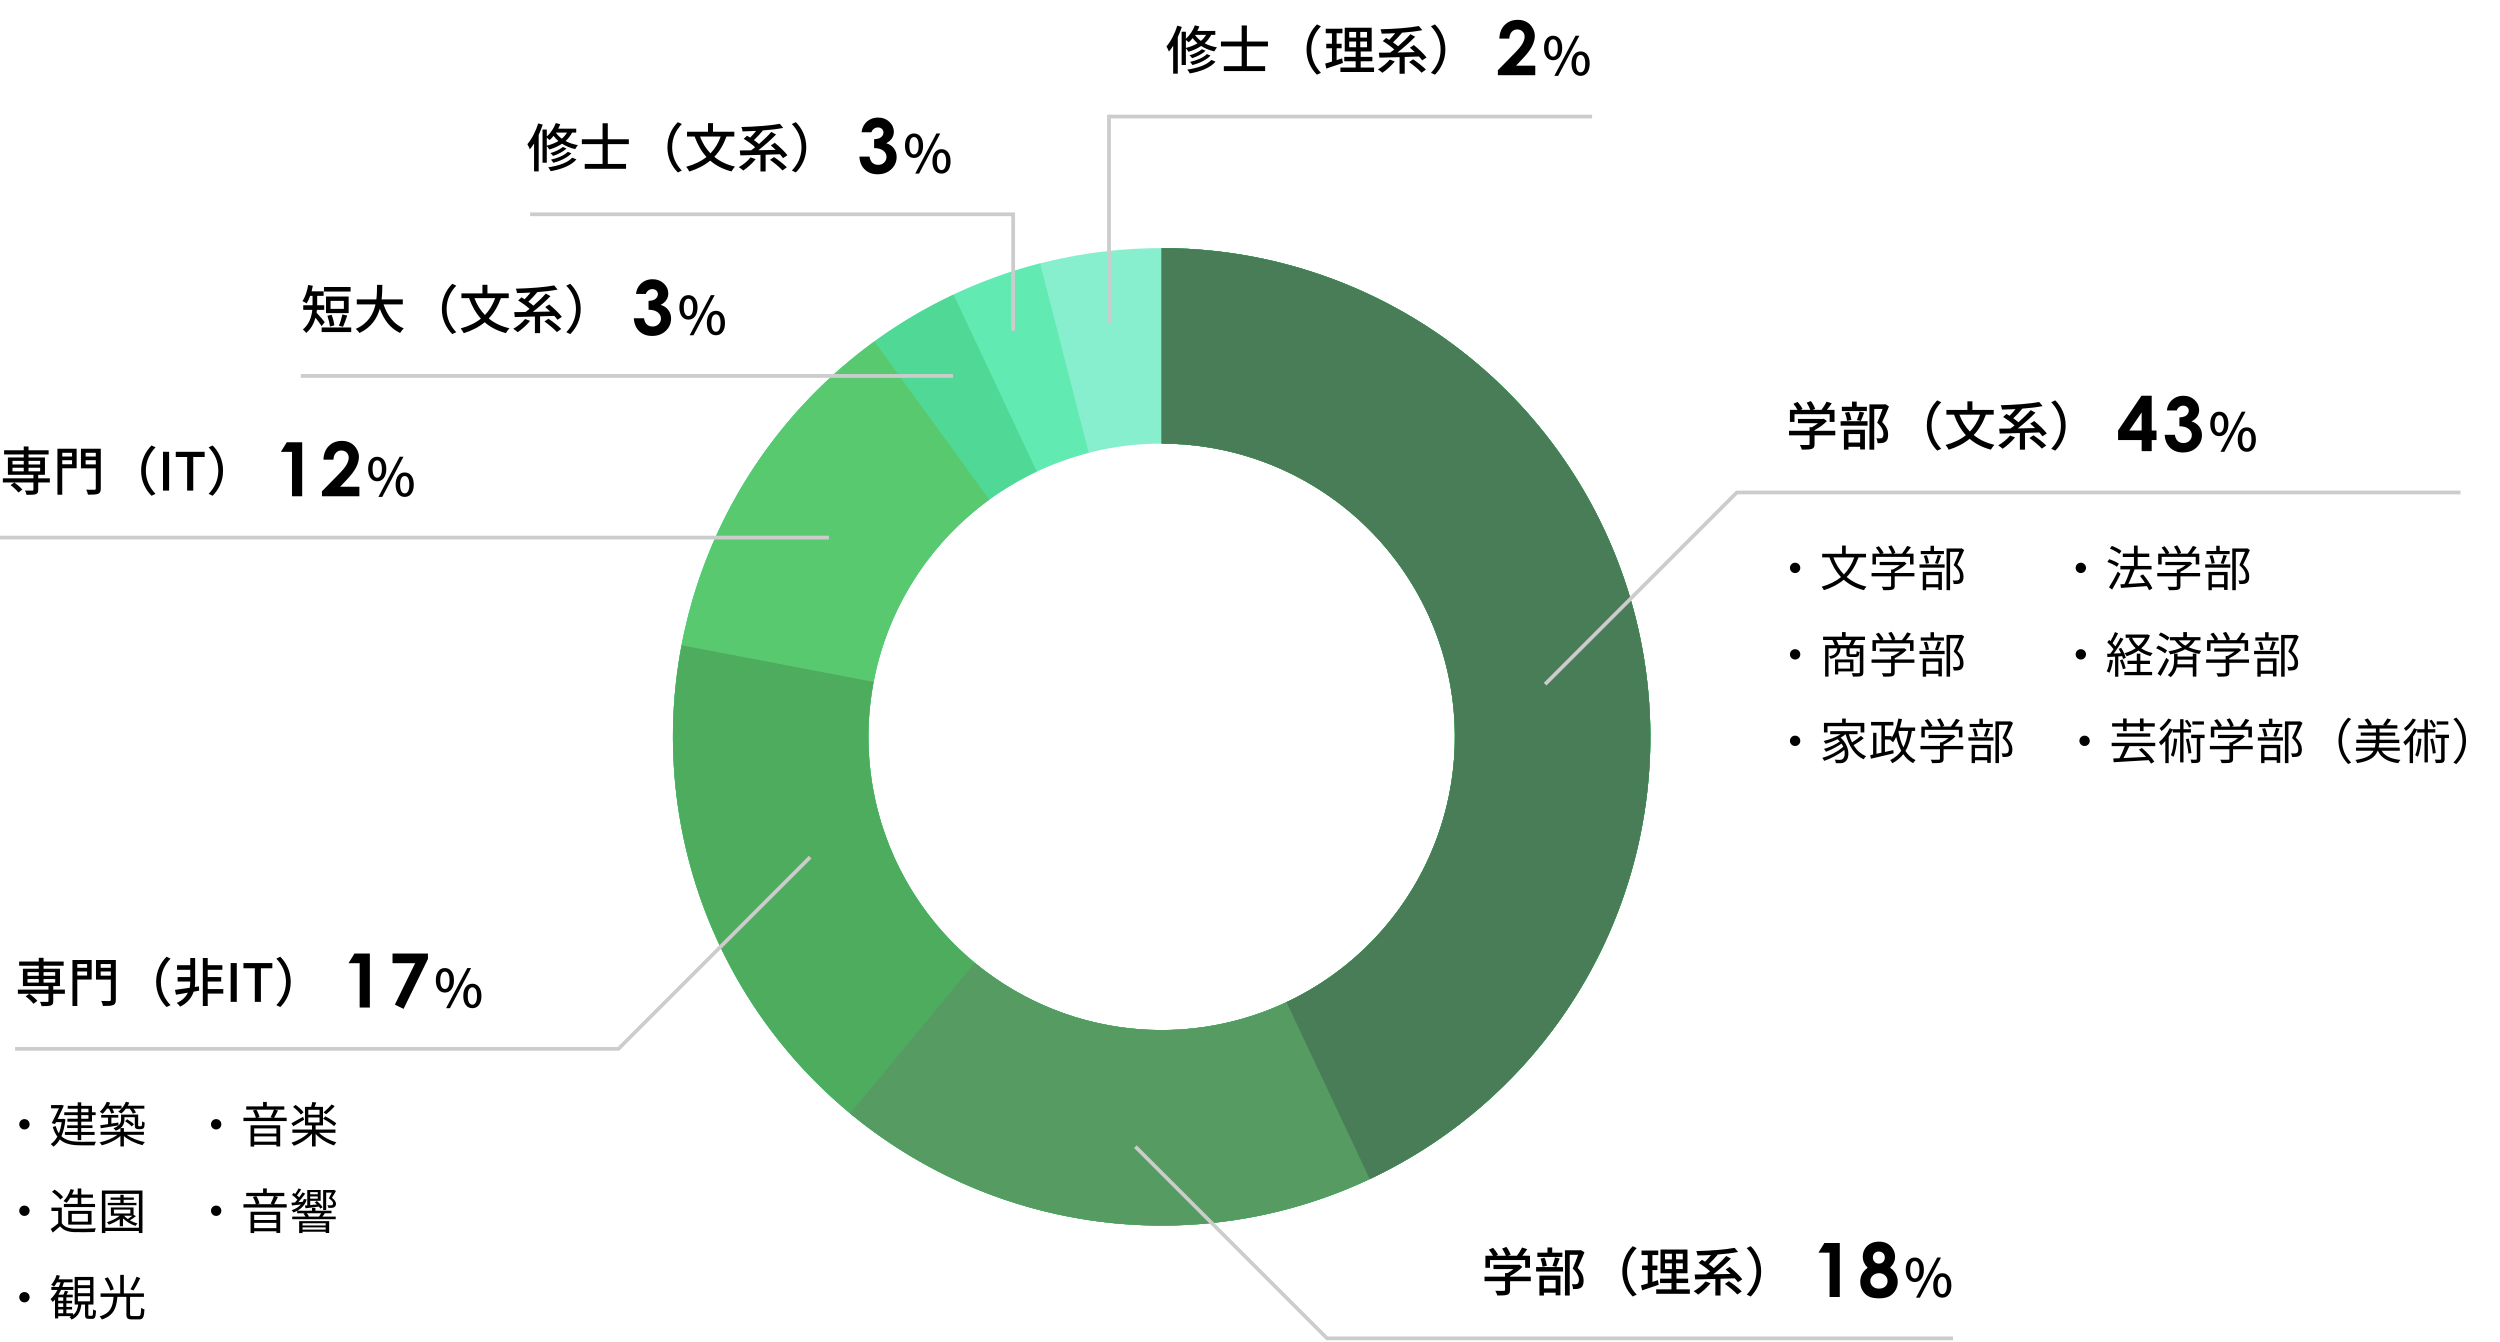 <svg width="665" height="357" viewBox="0 0 665 357" fill="none" xmlns="http://www.w3.org/2000/svg">
<path d="M309 66C380.797 66 439 124.203 439 196C439 267.797 380.797 326 309 326C237.203 326 179 267.797 179 196C179 124.203 237.203 66 309 66ZM309 274C352.078 274 387 239.078 387 196C387 152.922 352.078 118 309 118C265.922 118 231 152.922 231 196C231 239.078 265.922 274 309 274Z" fill="#87EECE"/>
<path d="M309 66C342.065 66 373.888 78.599 397.991 101.234C422.095 123.869 436.667 154.837 438.743 187.837C440.82 220.837 430.243 253.388 409.167 278.865C388.09 304.342 358.098 320.831 325.293 324.975C292.489 329.119 259.338 320.607 232.588 301.172C205.838 281.737 187.498 252.839 181.303 220.36C175.107 187.88 181.52 154.26 199.237 126.343C216.955 98.425 244.644 78.307 276.67 70.084L289.602 120.451C270.386 125.384 253.773 137.455 243.142 154.206C232.512 170.956 228.664 191.128 232.382 210.616C236.099 230.103 247.103 247.442 263.153 259.103C279.203 270.764 299.093 275.871 318.776 273.385C338.459 270.898 356.454 261.005 369.1 245.719C381.746 230.433 388.092 210.902 386.846 191.102C385.6 171.302 376.857 152.721 362.395 139.14C347.933 125.56 328.839 118 309 118L309 66Z" fill="#61EAB1"/>
<path d="M309 66C341.008 66 371.891 77.808 395.734 99.164C419.576 120.519 434.703 149.92 438.215 181.735C441.727 213.549 433.379 245.542 414.769 271.584C396.159 297.626 368.596 315.887 337.359 322.869C306.121 329.852 273.406 325.064 245.479 309.424C217.552 293.785 196.377 268.392 186.009 238.109C175.641 207.827 176.809 174.784 189.29 145.309C201.771 115.835 224.687 92.001 253.649 78.373L275.789 125.423C258.412 133.601 244.663 147.901 237.174 165.586C229.686 183.27 228.985 203.096 235.205 221.266C241.426 239.435 254.131 254.671 270.888 264.055C287.644 273.439 307.273 276.311 326.015 272.121C344.758 267.932 361.295 256.975 372.461 241.35C383.627 225.725 388.636 206.53 386.529 187.441C384.422 168.352 375.346 150.711 361.04 137.898C346.735 125.085 328.205 118 309 118L309 66Z" fill="#50D896"/>
<path d="M309 66C339.953 66 369.891 77.045 393.428 97.147C416.965 117.25 432.557 145.091 437.399 175.664C442.242 206.236 436.016 237.533 419.843 263.925C403.67 290.317 378.611 310.072 349.172 319.637C319.734 329.202 287.848 327.95 259.251 316.104C230.654 304.259 207.222 282.598 193.169 255.019C179.117 227.439 175.366 195.75 182.592 165.652C189.818 135.554 207.546 109.022 232.588 90.828L263.153 132.897C248.128 143.813 237.491 159.732 233.155 177.791C228.82 195.85 231.07 214.863 239.501 231.411C247.933 247.959 261.992 260.955 279.151 268.063C296.309 275.17 315.44 275.921 333.103 270.182C350.766 264.443 365.802 252.59 375.506 236.755C385.21 220.92 388.945 202.141 386.04 183.798C383.134 165.455 373.779 148.75 359.657 136.688C345.535 124.627 327.572 118 309 118L309 66Z" fill="#59C96F"/>
<path d="M309 66C335.756 66 361.86 74.256 383.751 89.641C405.641 105.025 422.251 126.79 431.314 151.964C440.378 177.138 441.453 204.496 434.392 230.303C427.332 256.111 412.481 279.112 391.865 296.167C371.249 313.222 345.873 323.5 319.2 325.599C292.526 327.698 265.855 321.516 242.825 307.896C219.795 294.277 201.528 273.882 190.518 249.497C179.507 225.111 176.289 197.922 181.303 171.64L232.382 181.384C229.373 197.153 231.304 213.467 237.911 228.098C244.517 242.729 255.477 254.966 269.295 263.138C283.113 271.31 299.116 275.019 315.12 273.76C331.124 272.5 346.35 266.333 358.719 256.1C371.089 245.867 379.999 232.067 384.235 216.582C388.472 201.097 387.827 184.683 382.389 169.578C376.951 154.474 366.985 141.415 353.85 132.184C340.716 122.953 325.054 118 309 118L309 66Z" fill="#4EAC5F"/>
<path d="M309 66C329.861 66 350.415 71.02 368.927 80.636C387.439 90.252 403.365 104.182 415.359 121.249C427.354 138.316 435.066 158.019 437.843 178.694C440.62 199.369 438.381 220.409 431.314 240.036C424.248 259.663 412.562 277.302 397.244 291.462C381.926 305.622 363.425 315.888 343.304 321.392C323.182 326.897 302.032 327.479 281.639 323.088C261.245 318.697 242.208 309.464 226.135 296.167L259.281 256.1C268.925 264.078 280.347 269.618 292.583 272.253C304.819 274.887 317.509 274.538 329.582 271.235C341.655 267.933 352.755 261.773 361.946 253.277C371.137 244.781 378.149 234.198 382.389 222.422C386.628 210.645 387.972 198.021 386.306 185.617C384.64 173.212 380.013 161.39 372.816 151.15C365.619 140.909 356.063 132.551 344.956 126.782C333.849 121.012 321.516 118 309 118L309 66Z" fill="#569B61"/>
<path d="M309 66C338.551 66 367.219 76.068 390.282 94.544C413.344 113.02 429.423 138.802 435.869 167.641C442.315 196.48 438.744 226.655 425.744 253.192C412.743 279.729 391.089 301.045 364.351 313.628L342.211 266.577C358.254 259.027 371.246 246.238 379.046 230.315C386.846 214.393 388.989 196.288 385.121 178.985C381.254 161.681 371.606 146.212 357.769 135.126C343.932 124.041 326.73 118 309 118L309 66Z" fill="#487D58"/>
<path d="M411 182L462 131H654.5" stroke="#CCCCCC"/>
<path d="M477.338 110.17V112.228H476.12V109.022H478.136C477.884 108.518 477.45 107.888 477.044 107.412L478.164 106.908C478.668 107.468 479.228 108.252 479.466 108.784L478.962 109.022H481.552C481.356 108.462 480.95 107.692 480.572 107.104L481.706 106.684C482.182 107.314 482.658 108.196 482.84 108.756L482.154 109.022H484.52C485.01 108.378 485.556 107.496 485.878 106.838L487.25 107.272C486.844 107.874 486.382 108.49 485.948 109.022H487.978V112.228H486.69V110.17H477.338ZM488.188 114.594V115.798H482.672V118.136C482.672 118.85 482.49 119.214 481.916 119.41C481.342 119.592 480.516 119.606 479.298 119.606C479.2 119.242 478.948 118.71 478.752 118.346C479.732 118.388 480.712 118.388 480.992 118.374C481.272 118.36 481.342 118.304 481.342 118.094V115.798H475.882V114.594H481.342V113.628H482C482.546 113.334 483.106 112.956 483.582 112.578H478.262V111.444H484.828L485.108 111.374L485.948 112.004C485.108 112.9 483.876 113.796 482.672 114.412V114.594H488.188ZM496.588 108.21V109.344H489.938V108.21H492.626V106.824H493.886V108.21H496.588ZM494.978 111.99L493.942 111.724C494.194 111.122 494.488 110.142 494.642 109.484L495.874 109.764C495.566 110.548 495.258 111.416 494.978 111.99ZM492.472 111.696L491.324 111.962C491.268 111.374 491.044 110.464 490.778 109.792L491.856 109.554C492.164 110.212 492.388 111.122 492.472 111.696ZM494.796 115.462H491.688V117.716H494.796V115.462ZM490.484 119.606V114.314H496.07V119.55H494.796V118.85H491.688V119.606H490.484ZM489.602 113.236V112.046H496.77V113.236H489.602ZM501.502 107.51L502.468 108.112C501.922 109.442 501.25 111.052 500.648 112.27C501.936 113.544 502.244 114.636 502.244 115.588C502.244 116.526 502.034 117.184 501.53 117.52C501.264 117.702 500.956 117.8 500.592 117.856C500.27 117.898 499.836 117.884 499.444 117.884C499.43 117.506 499.304 116.96 499.094 116.596C499.458 116.624 499.794 116.638 500.046 116.624C500.27 116.61 500.452 116.568 500.606 116.47C500.886 116.302 500.984 115.938 500.984 115.434C500.984 114.622 500.62 113.6 499.332 112.438C499.836 111.346 500.382 109.876 500.774 108.784H498.548V119.606H497.274V107.566H501.292L501.502 107.51ZM512.534 113.18C512.534 110.338 513.71 108.098 515.306 106.488L516.37 106.992C514.844 108.588 513.794 110.604 513.794 113.18C513.794 115.756 514.844 117.772 516.37 119.368L515.306 119.872C513.71 118.262 512.534 116.022 512.534 113.18ZM526.716 110.31H521.2C521.844 112.032 522.768 113.544 523.986 114.79C525.162 113.586 526.058 112.102 526.716 110.31ZM530.328 110.31H528.242C527.444 112.508 526.38 114.286 525.008 115.714C526.478 116.932 528.312 117.814 530.51 118.318C530.202 118.626 529.782 119.228 529.572 119.606C527.276 119.004 525.428 118.038 523.916 116.722C522.39 117.996 520.556 118.934 518.358 119.634C518.218 119.298 517.798 118.682 517.532 118.36C519.688 117.772 521.48 116.918 522.922 115.756C521.564 114.272 520.542 112.452 519.772 110.31H517.742V109.05H523.328V106.754H524.658V109.05H530.328V110.31ZM534.668 115.854L536.012 116.344C535.13 117.45 533.8 118.626 532.708 119.368C532.428 119.102 531.868 118.668 531.518 118.458C532.68 117.828 533.912 116.82 534.668 115.854ZM544.454 115.294L543.278 116.064C543.068 115.756 542.788 115.406 542.452 115.028C541.192 115.084 539.904 115.126 538.658 115.154V119.606H537.286V115.196C535.27 115.266 533.394 115.308 531.924 115.336L531.784 114.02C532.638 114.02 533.66 114.006 534.78 113.992C535.13 113.74 535.494 113.46 535.872 113.166C535.088 112.438 533.856 111.542 532.82 110.926L533.716 110.1C533.982 110.254 534.262 110.422 534.542 110.604C535.074 110.072 535.648 109.428 536.124 108.826C534.892 108.896 533.674 108.938 532.526 108.952C532.498 108.616 532.344 108.098 532.218 107.79C535.788 107.706 539.974 107.412 542.41 106.922L543.334 108.028C541.766 108.336 539.82 108.56 537.776 108.714L537.888 108.77C537.174 109.638 536.292 110.562 535.536 111.262C536.04 111.612 536.516 111.976 536.894 112.312C538.112 111.262 539.302 110.1 540.17 109.092L541.43 109.778C540.072 111.178 538.308 112.732 536.726 113.964C538.21 113.936 539.778 113.908 541.346 113.866C540.898 113.446 540.45 113.04 540.03 112.676L541.094 111.99C542.284 112.956 543.754 114.342 544.454 115.294ZM539.82 116.512L540.898 115.784C542.046 116.568 543.544 117.716 544.3 118.5L543.138 119.34C542.452 118.556 540.996 117.352 539.82 116.512ZM549.466 113.18C549.466 116.022 548.29 118.262 546.694 119.872L545.63 119.368C547.156 117.772 548.206 115.756 548.206 113.18C548.206 110.604 547.156 108.588 545.63 106.992L546.694 106.488C548.29 108.098 549.466 110.338 549.466 113.18Z" fill="black"/>
<path d="M569.621 105.273H572.355V114.521H573.635V117.051H572.355V120H569.68V117.051H563.41V114.521L569.621 105.273ZM569.68 114.521V109.707L566.398 114.521H569.68ZM579.01 109.18H576.383C576.52 108.118 576.9 107.266 577.525 106.621C578.398 105.723 579.495 105.273 580.816 105.273C581.995 105.273 582.981 105.648 583.775 106.396C584.576 107.145 584.977 108.034 584.977 109.062C584.977 109.701 584.801 110.283 584.449 110.811C584.104 111.338 583.6 111.764 582.936 112.09C583.808 112.35 584.488 112.806 584.977 113.457C585.471 114.102 585.719 114.863 585.719 115.742C585.719 117.031 585.243 118.125 584.293 119.023C583.342 119.915 582.132 120.361 580.66 120.361C579.267 120.361 578.131 119.941 577.252 119.102C576.373 118.255 575.891 117.106 575.807 115.654H578.512C578.629 116.396 578.886 116.95 579.283 117.314C579.687 117.673 580.195 117.852 580.807 117.852C581.445 117.852 581.972 117.646 582.389 117.236C582.812 116.826 583.023 116.325 583.023 115.732C583.023 115.081 582.74 114.531 582.174 114.082C581.607 113.633 580.79 113.402 579.723 113.389V111.045C580.38 110.993 580.868 110.892 581.188 110.742C581.513 110.586 581.764 110.374 581.939 110.107C582.122 109.84 582.213 109.557 582.213 109.258C582.213 108.867 582.076 108.545 581.803 108.291C581.529 108.031 581.171 107.9 580.729 107.9C580.338 107.9 579.983 108.021 579.664 108.262C579.345 108.496 579.127 108.802 579.01 109.18ZM590.334 116.024C588.892 116.024 587.926 114.82 587.926 112.748C587.926 110.676 588.892 109.5 590.334 109.5C591.776 109.5 592.756 110.676 592.756 112.748C592.756 114.82 591.776 116.024 590.334 116.024ZM590.334 115.072C591.062 115.072 591.58 114.33 591.58 112.748C591.58 111.152 591.062 110.452 590.334 110.452C589.62 110.452 589.102 111.152 589.102 112.748C589.102 114.33 589.62 115.072 590.334 115.072ZM590.656 120.182L596.298 109.5H597.32L591.678 120.182H590.656ZM597.656 120.182C596.214 120.182 595.234 118.992 595.234 116.92C595.234 114.848 596.214 113.672 597.656 113.672C599.084 113.672 600.064 114.848 600.064 116.92C600.064 118.992 599.084 120.182 597.656 120.182ZM597.656 119.244C598.37 119.244 598.888 118.502 598.888 116.92C598.888 115.324 598.37 114.624 597.656 114.624C596.928 114.624 596.424 115.324 596.424 116.92C596.424 118.502 596.928 119.244 597.656 119.244Z" fill="black"/>
<path d="M477.5 149.682C478.267 149.682 478.878 150.293 478.878 151.06C478.878 151.827 478.267 152.438 477.5 152.438C476.733 152.438 476.122 151.827 476.122 151.06C476.122 150.293 476.733 149.682 477.5 149.682ZM493.243 148.265H487.679C488.316 150.007 489.239 151.541 490.474 152.802C491.67 151.593 492.58 150.098 493.243 148.265ZM496.363 148.265H494.361C493.594 150.397 492.567 152.113 491.215 153.478C492.632 154.674 494.387 155.558 496.493 156.052C496.259 156.273 495.947 156.715 495.804 156.988C493.633 156.429 491.865 155.493 490.435 154.206C489.005 155.428 487.25 156.325 485.157 157.001C485.066 156.767 484.754 156.299 484.546 156.078C486.613 155.48 488.316 154.648 489.707 153.504C488.368 152.087 487.354 150.332 486.613 148.265H484.702V147.316H489.993V145.119H490.968V147.316H496.363V148.265ZM499.002 148.135V150.15H498.079V147.277H500.068C499.821 146.796 499.366 146.133 498.976 145.652L499.782 145.288C500.263 145.821 500.796 146.562 501.03 147.056L500.588 147.277H503.24C503.084 146.731 502.668 145.951 502.278 145.379L503.123 145.067C503.565 145.678 504.007 146.51 504.176 147.056L503.617 147.277H505.918C506.412 146.679 506.984 145.821 507.309 145.21L508.31 145.548C507.907 146.133 507.426 146.757 506.984 147.277H508.999V150.15H508.063V148.135H499.002ZM509.233 152.412V153.309H503.994V155.844C503.994 156.416 503.838 156.702 503.37 156.845C502.902 156.988 502.161 157.001 500.978 157.001C500.913 156.728 500.718 156.325 500.575 156.078C501.563 156.104 502.447 156.104 502.694 156.091C502.967 156.078 503.032 156.013 503.032 155.818V153.309H497.832V152.412H503.032V151.476H503.526C504.163 151.164 504.826 150.748 505.359 150.332H499.99V149.474H506.334L506.529 149.422L507.153 149.89C506.347 150.722 505.138 151.541 503.994 152.087V152.412H509.233ZM517.085 146.562V147.407H510.923V146.562H513.523V145.171H514.446V146.562H517.085ZM515.486 150.007L514.706 149.812C514.953 149.214 515.278 148.252 515.434 147.602L516.344 147.823C516.071 148.577 515.759 149.435 515.486 150.007ZM513.12 149.773L512.288 149.968C512.223 149.396 511.989 148.525 511.716 147.862L512.522 147.693C512.821 148.33 513.055 149.214 513.12 149.773ZM515.603 152.997H512.353V155.389H515.603V152.997ZM511.456 157.001V152.139H516.539V156.923H515.603V156.234H512.353V157.001H511.456ZM510.585 151.008V150.124H517.267V151.008H510.585ZM521.765 145.847L522.467 146.302C521.934 147.524 521.271 149.019 520.66 150.202C521.96 151.398 522.285 152.425 522.298 153.348C522.298 154.141 522.116 154.739 521.661 155.038C521.427 155.194 521.154 155.285 520.816 155.324C520.491 155.363 520.062 155.363 519.685 155.35C519.672 155.077 519.581 154.661 519.412 154.388C519.815 154.427 520.166 154.427 520.439 154.414C520.634 154.401 520.842 154.362 520.998 154.271C521.271 154.102 521.349 153.712 521.349 153.244C521.349 152.425 520.985 151.463 519.672 150.332C520.205 149.24 520.777 147.836 521.18 146.796H518.723V156.988H517.787V145.886H521.609L521.765 145.847Z" fill="black"/>
<path d="M553.5 149.682C554.267 149.682 554.878 150.293 554.878 151.06C554.878 151.827 554.267 152.438 553.5 152.438C552.733 152.438 552.122 151.827 552.122 151.06C552.122 150.293 552.733 149.682 553.5 149.682ZM564.303 146.549L563.757 147.342C563.224 146.887 562.132 146.276 561.235 145.925L561.755 145.21C562.652 145.535 563.757 146.081 564.303 146.549ZM563.627 149.942L563.107 150.761C562.561 150.345 561.443 149.799 560.546 149.487L561.053 148.746C561.924 149.032 563.055 149.526 563.627 149.942ZM563.328 152.035L564.056 152.659C563.406 154.024 562.548 155.623 561.82 156.832L561.001 156.208C561.664 155.194 562.626 153.517 563.328 152.035ZM572.532 156.507L571.635 157.014C571.505 156.689 571.323 156.312 571.089 155.909C568.58 156.104 565.967 156.273 564.173 156.39L564.03 155.428L565.109 155.376C565.655 154.271 566.279 152.698 566.669 151.463H564.017V150.54H567.631V148.161H564.667V147.251H567.631V145.132H568.619V147.251H571.7V148.161H568.619V150.54H572.311V151.463H567.813C567.332 152.698 566.721 154.18 566.149 155.311C567.488 155.246 569.035 155.155 570.569 155.051C570.153 154.414 569.685 153.764 569.23 153.205L570.049 152.776C571.024 153.92 572.09 155.48 572.532 156.507ZM575.002 148.135V150.15H574.079V147.277H576.068C575.821 146.796 575.366 146.133 574.976 145.652L575.782 145.288C576.263 145.821 576.796 146.562 577.03 147.056L576.588 147.277H579.24C579.084 146.731 578.668 145.951 578.278 145.379L579.123 145.067C579.565 145.678 580.007 146.51 580.176 147.056L579.617 147.277H581.918C582.412 146.679 582.984 145.821 583.309 145.21L584.31 145.548C583.907 146.133 583.426 146.757 582.984 147.277H584.999V150.15H584.063V148.135H575.002ZM585.233 152.412V153.309H579.994V155.844C579.994 156.416 579.838 156.702 579.37 156.845C578.902 156.988 578.161 157.001 576.978 157.001C576.913 156.728 576.718 156.325 576.575 156.078C577.563 156.104 578.447 156.104 578.694 156.091C578.967 156.078 579.032 156.013 579.032 155.818V153.309H573.832V152.412H579.032V151.476H579.526C580.163 151.164 580.826 150.748 581.359 150.332H575.99V149.474H582.334L582.529 149.422L583.153 149.89C582.347 150.722 581.138 151.541 579.994 152.087V152.412H585.233ZM593.085 146.562V147.407H586.923V146.562H589.523V145.171H590.446V146.562H593.085ZM591.486 150.007L590.706 149.812C590.953 149.214 591.278 148.252 591.434 147.602L592.344 147.823C592.071 148.577 591.759 149.435 591.486 150.007ZM589.12 149.773L588.288 149.968C588.223 149.396 587.989 148.525 587.716 147.862L588.522 147.693C588.821 148.33 589.055 149.214 589.12 149.773ZM591.603 152.997H588.353V155.389H591.603V152.997ZM587.456 157.001V152.139H592.539V156.923H591.603V156.234H588.353V157.001H587.456ZM586.585 151.008V150.124H593.267V151.008H586.585ZM597.765 145.847L598.467 146.302C597.934 147.524 597.271 149.019 596.66 150.202C597.96 151.398 598.285 152.425 598.298 153.348C598.298 154.141 598.116 154.739 597.661 155.038C597.427 155.194 597.154 155.285 596.816 155.324C596.491 155.363 596.062 155.363 595.685 155.35C595.672 155.077 595.581 154.661 595.412 154.388C595.815 154.427 596.166 154.427 596.439 154.414C596.634 154.401 596.842 154.362 596.998 154.271C597.271 154.102 597.349 153.712 597.349 153.244C597.349 152.425 596.985 151.463 595.672 150.332C596.205 149.24 596.777 147.836 597.18 146.796H594.723V156.988H593.787V145.886H597.609L597.765 145.847Z" fill="black"/>
<path d="M477.5 172.682C478.267 172.682 478.878 173.293 478.878 174.06C478.878 174.827 478.267 175.438 477.5 175.438C476.733 175.438 476.122 174.827 476.122 174.06C476.122 173.293 476.733 172.682 477.5 172.682ZM492.125 176.179H488.966V177.843H492.125V176.179ZM493.009 178.597H488.966V179.39H488.108V175.425H493.009V178.597ZM489.07 171.603H491.839C492.06 171.226 492.333 170.68 492.515 170.238H488.459C488.719 170.68 488.953 171.226 489.07 171.603ZM496.09 170.238H493.646C493.399 170.732 493.139 171.213 492.905 171.603H495.648V178.792C495.648 179.364 495.518 179.676 495.102 179.832C494.673 179.975 493.958 179.988 492.892 179.988C492.853 179.741 492.71 179.299 492.567 179.052C493.412 179.091 494.192 179.078 494.426 179.065C494.647 179.065 494.712 179 494.712 178.792V172.448H491.995V173.735C491.995 173.995 492.047 174.021 492.372 174.021H493.503C493.789 174.021 493.841 173.93 493.88 173.163C494.023 173.293 494.374 173.41 494.621 173.462C494.53 174.502 494.296 174.762 493.607 174.762H492.268C491.358 174.762 491.137 174.554 491.137 173.748V172.448H489.59C489.434 174.008 488.849 174.814 486.951 175.269C486.873 175.074 486.652 174.749 486.483 174.593C488.121 174.255 488.589 173.657 488.719 172.448H486.392V179.975H485.482V171.603H488.03C487.887 171.187 487.64 170.641 487.419 170.238H484.936V169.354H489.967V168.132H490.942V169.354H496.09V170.238ZM499.002 171.135V173.15H498.079V170.277H500.068C499.821 169.796 499.366 169.133 498.976 168.652L499.782 168.288C500.263 168.821 500.796 169.562 501.03 170.056L500.588 170.277H503.24C503.084 169.731 502.668 168.951 502.278 168.379L503.123 168.067C503.565 168.678 504.007 169.51 504.176 170.056L503.617 170.277H505.918C506.412 169.679 506.984 168.821 507.309 168.21L508.31 168.548C507.907 169.133 507.426 169.757 506.984 170.277H508.999V173.15H508.063V171.135H499.002ZM509.233 175.412V176.309H503.994V178.844C503.994 179.416 503.838 179.702 503.37 179.845C502.902 179.988 502.161 180.001 500.978 180.001C500.913 179.728 500.718 179.325 500.575 179.078C501.563 179.104 502.447 179.104 502.694 179.091C502.967 179.078 503.032 179.013 503.032 178.818V176.309H497.832V175.412H503.032V174.476H503.526C504.163 174.164 504.826 173.748 505.359 173.332H499.99V172.474H506.334L506.529 172.422L507.153 172.89C506.347 173.722 505.138 174.541 503.994 175.087V175.412H509.233ZM517.085 169.562V170.407H510.923V169.562H513.523V168.171H514.446V169.562H517.085ZM515.486 173.007L514.706 172.812C514.953 172.214 515.278 171.252 515.434 170.602L516.344 170.823C516.071 171.577 515.759 172.435 515.486 173.007ZM513.12 172.773L512.288 172.968C512.223 172.396 511.989 171.525 511.716 170.862L512.522 170.693C512.821 171.33 513.055 172.214 513.12 172.773ZM515.603 175.997H512.353V178.389H515.603V175.997ZM511.456 180.001V175.139H516.539V179.923H515.603V179.234H512.353V180.001H511.456ZM510.585 174.008V173.124H517.267V174.008H510.585ZM521.765 168.847L522.467 169.302C521.934 170.524 521.271 172.019 520.66 173.202C521.96 174.398 522.285 175.425 522.298 176.348C522.298 177.141 522.116 177.739 521.661 178.038C521.427 178.194 521.154 178.285 520.816 178.324C520.491 178.363 520.062 178.363 519.685 178.35C519.672 178.077 519.581 177.661 519.412 177.388C519.815 177.427 520.166 177.427 520.439 177.414C520.634 177.401 520.842 177.362 520.998 177.271C521.271 177.102 521.349 176.712 521.349 176.244C521.349 175.425 520.985 174.463 519.672 173.332C520.205 172.24 520.777 170.836 521.18 169.796H518.723V179.988H517.787V168.886H521.609L521.765 168.847Z" fill="black"/>
<path d="M553.5 172.682C554.267 172.682 554.878 173.293 554.878 174.06C554.878 174.827 554.267 175.438 553.5 175.438C552.733 175.438 552.122 174.827 552.122 174.06C552.122 173.293 552.733 172.682 553.5 172.682ZM570.582 169.653H567.137C567.527 170.498 568.099 171.252 568.814 171.876C569.542 171.252 570.153 170.511 570.582 169.653ZM571.245 168.756L571.895 169.042C571.388 170.459 570.582 171.577 569.568 172.461C570.439 173.046 571.466 173.475 572.61 173.722C572.415 173.93 572.155 174.281 572.012 174.528C570.816 174.203 569.737 173.709 568.827 173.033C567.891 173.696 566.812 174.19 565.694 174.554C565.564 174.307 565.33 173.956 565.135 173.761C566.188 173.462 567.202 173.02 568.086 172.422C567.319 171.694 566.695 170.823 566.24 169.822L566.76 169.653H565.421V168.795H571.063L571.245 168.756ZM561.222 175.49L562.054 175.646C561.872 176.868 561.56 178.116 561.131 178.948C560.975 178.831 560.585 178.649 560.377 178.584C560.806 177.791 561.079 176.634 561.222 175.49ZM564.498 174.541L563.471 174.606V180.014H562.613V174.658C561.872 174.697 561.17 174.736 560.572 174.775L560.494 173.917L561.352 173.878C561.625 173.527 561.924 173.111 562.21 172.682C561.807 172.11 561.131 171.382 560.533 170.849L561.027 170.212C561.157 170.316 561.274 170.433 561.404 170.55C561.846 169.822 562.301 168.847 562.574 168.132L563.419 168.47C562.977 169.328 562.431 170.355 561.95 171.083C562.236 171.369 562.496 171.668 562.704 171.928C563.211 171.122 563.679 170.29 564.017 169.601L564.836 169.965C564.095 171.2 563.107 172.721 562.249 173.839L564.173 173.761C563.991 173.358 563.783 172.942 563.562 172.591L564.238 172.318C564.771 173.15 565.291 174.268 565.46 174.97L564.732 175.295C564.68 175.074 564.602 174.814 564.498 174.541ZM563.9 175.633L564.602 175.399C564.953 176.14 565.304 177.128 565.434 177.765L564.693 178.012C564.563 177.362 564.238 176.387 563.9 175.633ZM569.334 176.621V178.74H572.467V179.611H565.083V178.74H568.385V176.621H565.915V175.75H568.385V173.878H569.334V175.75H571.895V176.621H569.334ZM577.082 169.627L576.523 170.394C576.042 169.939 575.041 169.315 574.222 168.938L574.742 168.236C575.561 168.587 576.588 169.159 577.082 169.627ZM576.445 173.007L575.899 173.813C575.392 173.371 574.378 172.786 573.533 172.435L574.066 171.707C574.885 172.032 575.925 172.578 576.445 173.007ZM576.224 174.996L576.952 175.594C576.315 176.972 575.457 178.597 574.742 179.806L573.923 179.195C574.573 178.181 575.522 176.478 576.224 174.996ZM579.162 176.699H583.283V175.464H579.227V175.555C579.227 175.906 579.214 176.296 579.162 176.699ZM583.283 174.645V173.878H584.232V179.975H583.283V177.531H579.006C578.772 178.454 578.304 179.377 577.381 180.118C577.212 179.949 576.848 179.702 576.627 179.572C578.109 178.415 578.304 176.738 578.304 175.555V173.878H579.227V174.645H583.283ZM582.776 170.329H579.565C580.072 170.914 580.644 171.369 581.281 171.733C581.892 171.343 582.399 170.875 582.776 170.329ZM585.324 170.329H583.842C583.426 171.057 582.841 171.655 582.152 172.162C583.153 172.591 584.284 172.877 585.558 173.111C585.35 173.319 585.129 173.67 585.025 173.969C583.621 173.657 582.373 173.28 581.268 172.708C580.111 173.345 578.733 173.774 577.29 174.073C577.212 173.865 576.978 173.462 576.809 173.254C578.122 173.033 579.37 172.695 580.423 172.201C579.721 171.72 579.084 171.109 578.538 170.329H577.199V169.484H580.748V168.132H581.723V169.484H585.324V170.329ZM588.002 171.135V173.15H587.079V170.277H589.068C588.821 169.796 588.366 169.133 587.976 168.652L588.782 168.288C589.263 168.821 589.796 169.562 590.03 170.056L589.588 170.277H592.24C592.084 169.731 591.668 168.951 591.278 168.379L592.123 168.067C592.565 168.678 593.007 169.51 593.176 170.056L592.617 170.277H594.918C595.412 169.679 595.984 168.821 596.309 168.21L597.31 168.548C596.907 169.133 596.426 169.757 595.984 170.277H597.999V173.15H597.063V171.135H588.002ZM598.233 175.412V176.309H592.994V178.844C592.994 179.416 592.838 179.702 592.37 179.845C591.902 179.988 591.161 180.001 589.978 180.001C589.913 179.728 589.718 179.325 589.575 179.078C590.563 179.104 591.447 179.104 591.694 179.091C591.967 179.078 592.032 179.013 592.032 178.818V176.309H586.832V175.412H592.032V174.476H592.526C593.163 174.164 593.826 173.748 594.359 173.332H588.99V172.474H595.334L595.529 172.422L596.153 172.89C595.347 173.722 594.138 174.541 592.994 175.087V175.412H598.233ZM606.085 169.562V170.407H599.923V169.562H602.523V168.171H603.446V169.562H606.085ZM604.486 173.007L603.706 172.812C603.953 172.214 604.278 171.252 604.434 170.602L605.344 170.823C605.071 171.577 604.759 172.435 604.486 173.007ZM602.12 172.773L601.288 172.968C601.223 172.396 600.989 171.525 600.716 170.862L601.522 170.693C601.821 171.33 602.055 172.214 602.12 172.773ZM604.603 175.997H601.353V178.389H604.603V175.997ZM600.456 180.001V175.139H605.539V179.923H604.603V179.234H601.353V180.001H600.456ZM599.585 174.008V173.124H606.267V174.008H599.585ZM610.765 168.847L611.467 169.302C610.934 170.524 610.271 172.019 609.66 173.202C610.96 174.398 611.285 175.425 611.298 176.348C611.298 177.141 611.116 177.739 610.661 178.038C610.427 178.194 610.154 178.285 609.816 178.324C609.491 178.363 609.062 178.363 608.685 178.35C608.672 178.077 608.581 177.661 608.412 177.388C608.815 177.427 609.166 177.427 609.439 177.414C609.634 177.401 609.842 177.362 609.998 177.271C610.271 177.102 610.349 176.712 610.349 176.244C610.349 175.425 609.985 174.463 608.672 173.332C609.205 172.24 609.777 170.836 610.18 169.796H607.723V179.988H606.787V168.886H610.609L610.765 168.847Z" fill="black"/>
<path d="M477.5 195.682C478.267 195.682 478.878 196.293 478.878 197.06C478.878 197.827 478.267 198.438 477.5 198.438C476.733 198.438 476.122 197.827 476.122 197.06C476.122 196.293 476.733 195.682 477.5 195.682ZM486.119 193.173V194.837H485.17V192.276H490.006V191.132H490.968V192.276H495.908V194.837H494.92V193.173H486.119ZM494.998 195.747L495.739 196.384C494.959 197.034 493.919 197.71 493.048 198.217C493.88 199.556 494.985 200.596 496.389 201.142C496.168 201.337 495.882 201.714 495.726 201.974C493.269 200.856 491.761 198.386 490.955 195.305H490.929C490.539 195.63 490.084 195.942 489.603 196.215C492.086 198.36 492.112 201.701 490.838 202.585C490.409 202.923 490.045 203.014 489.46 203.014C489.148 203.027 488.745 203.014 488.329 202.988C488.303 202.728 488.225 202.325 488.056 202.065C488.537 202.117 488.979 202.13 489.265 202.13C489.616 202.13 489.902 202.104 490.162 201.883C490.63 201.532 490.851 200.583 490.591 199.478C489.174 200.648 487.029 201.792 485.235 202.39C485.118 202.156 484.91 201.792 484.728 201.584C486.678 201.051 489.031 199.829 490.305 198.633C490.188 198.347 490.032 198.074 489.85 197.801C488.758 198.607 487.029 199.491 485.703 199.972C485.586 199.751 485.365 199.413 485.183 199.218C486.574 198.828 488.407 197.983 489.408 197.216C489.226 197.021 489.031 196.826 488.81 196.631C487.796 197.138 486.665 197.554 485.625 197.866C485.521 197.684 485.248 197.281 485.092 197.112C486.665 196.722 488.381 196.098 489.603 195.305H486.834V194.473H494.101V195.305H491.813C492.021 196.072 492.307 196.8 492.645 197.476C493.451 196.969 494.387 196.293 494.998 195.747ZM505.073 194.434L504.982 194.655C505.281 196.189 505.697 197.606 506.295 198.802C506.919 197.606 507.322 196.15 507.582 194.434H505.073ZM509.428 194.434H508.557C508.206 196.592 507.686 198.334 506.841 199.751C507.543 200.83 508.427 201.662 509.545 202.182C509.337 202.377 509.038 202.754 508.882 203.001C507.816 202.442 506.958 201.623 506.269 200.609C505.528 201.584 504.566 202.39 503.344 203.027C503.24 202.806 502.967 202.39 502.785 202.182C504.059 201.571 505.008 200.765 505.736 199.725C505.164 198.659 504.735 197.411 504.397 196.033C504.137 196.553 503.851 197.034 503.552 197.45C503.396 197.281 502.993 196.956 502.785 196.813L502.85 196.722H501.394V200.024L503.617 199.517L503.708 200.388C501.576 200.908 499.275 201.454 497.663 201.818L497.481 200.856L498.248 200.7V194.928H499.132V200.505L500.458 200.219V192.978H497.702V192.042H503.643V192.978H501.394V195.812H503.162V196.267C504.033 194.915 504.618 193.069 504.969 191.119L505.931 191.288C505.775 192.055 505.58 192.822 505.372 193.524H509.428V194.434ZM512.002 194.135V196.15H511.079V193.277H513.068C512.821 192.796 512.366 192.133 511.976 191.652L512.782 191.288C513.263 191.821 513.796 192.562 514.03 193.056L513.588 193.277H516.24C516.084 192.731 515.668 191.951 515.278 191.379L516.123 191.067C516.565 191.678 517.007 192.51 517.176 193.056L516.617 193.277H518.918C519.412 192.679 519.984 191.821 520.309 191.21L521.31 191.548C520.907 192.133 520.426 192.757 519.984 193.277H521.999V196.15H521.063V194.135H512.002ZM522.233 198.412V199.309H516.994V201.844C516.994 202.416 516.838 202.702 516.37 202.845C515.902 202.988 515.161 203.001 513.978 203.001C513.913 202.728 513.718 202.325 513.575 202.078C514.563 202.104 515.447 202.104 515.694 202.091C515.967 202.078 516.032 202.013 516.032 201.818V199.309H510.832V198.412H516.032V197.476H516.526C517.163 197.164 517.826 196.748 518.359 196.332H512.99V195.474H519.334L519.529 195.422L520.153 195.89C519.347 196.722 518.138 197.541 516.994 198.087V198.412H522.233ZM530.085 192.562V193.407H523.923V192.562H526.523V191.171H527.446V192.562H530.085ZM528.486 196.007L527.706 195.812C527.953 195.214 528.278 194.252 528.434 193.602L529.344 193.823C529.071 194.577 528.759 195.435 528.486 196.007ZM526.12 195.773L525.288 195.968C525.223 195.396 524.989 194.525 524.716 193.862L525.522 193.693C525.821 194.33 526.055 195.214 526.12 195.773ZM528.603 198.997H525.353V201.389H528.603V198.997ZM524.456 203.001V198.139H529.539V202.923H528.603V202.234H525.353V203.001H524.456ZM523.585 197.008V196.124H530.267V197.008H523.585ZM534.765 191.847L535.467 192.302C534.934 193.524 534.271 195.019 533.66 196.202C534.96 197.398 535.285 198.425 535.298 199.348C535.298 200.141 535.116 200.739 534.661 201.038C534.427 201.194 534.154 201.285 533.816 201.324C533.491 201.363 533.062 201.363 532.685 201.35C532.672 201.077 532.581 200.661 532.412 200.388C532.815 200.427 533.166 200.427 533.439 200.414C533.634 200.401 533.842 200.362 533.998 200.271C534.271 200.102 534.349 199.712 534.349 199.244C534.349 198.425 533.985 197.463 532.672 196.332C533.205 195.24 533.777 193.836 534.18 192.796H531.723V202.988H530.787V191.886H534.609L534.765 191.847Z" fill="black"/>
<path d="M554.5 195.682C555.267 195.682 555.878 196.293 555.878 197.06C555.878 197.827 555.267 198.438 554.5 198.438C553.733 198.438 553.122 197.827 553.122 197.06C553.122 196.293 553.733 195.682 554.5 195.682ZM564.744 194.473V193.277H561.819V192.38H564.744V191.119H565.693V192.38H569.229V191.119H570.191V192.38H573.168V193.277H570.191V194.473H569.229V193.277H565.693V194.473H564.744ZM563.093 195.955V195.084H571.959V195.955H563.093ZM573.298 198.477H566.408C565.94 199.504 565.368 200.713 564.848 201.636C566.655 201.558 568.774 201.441 570.854 201.337C570.269 200.661 569.58 199.972 568.93 199.413L569.736 198.958C570.997 200.011 572.427 201.532 573.051 202.598L572.18 203.131C572.024 202.845 571.803 202.533 571.556 202.195C568.189 202.416 564.588 202.624 562.235 202.754L562.131 201.753L563.782 201.688C564.276 200.791 564.835 199.517 565.212 198.477H561.702V197.58H573.298V198.477ZM586.246 191.886V192.744H583.165V191.886H586.246ZM582.944 193.212L582.268 193.55C582.086 193.056 581.605 192.302 581.189 191.756L581.826 191.444C582.281 191.99 582.749 192.718 582.944 193.212ZM576.756 191.132L577.627 191.444C576.99 192.51 575.963 193.693 574.988 194.447C574.858 194.239 574.611 193.914 574.442 193.732C575.326 193.069 576.288 192.016 576.756 191.132ZM578.29 196.436L579.109 196.553C578.953 198.399 578.693 200.141 578.134 201.324C577.991 201.194 577.627 200.96 577.432 200.869C577.978 199.777 578.186 198.126 578.29 196.436ZM582.788 194.863H580.812V202.793H579.915V194.863H577.965V194.083C577.653 194.72 577.289 195.344 576.873 195.942V203.001H575.976V197.099C575.599 197.541 575.222 197.944 574.832 198.282C574.728 198.074 574.442 197.632 574.26 197.424C575.378 196.514 576.47 195.149 577.133 193.719L577.965 193.992V193.966H579.915V191.314H580.812V193.966H582.788V194.863ZM581.449 196.605L582.19 196.462C582.528 197.697 582.814 199.244 582.905 200.31L582.112 200.453C582.06 199.413 581.761 197.814 581.449 196.605ZM586.428 195.435V196.319H585.271V201.857C585.271 202.377 585.167 202.663 584.803 202.832C584.439 202.975 583.854 202.988 582.944 202.988C582.905 202.728 582.788 202.325 582.658 202.052C583.334 202.078 583.932 202.078 584.114 202.078C584.296 202.065 584.348 202.013 584.348 201.844V196.319H582.853V195.435H586.428ZM589.002 194.135V196.15H588.079V193.277H590.068C589.821 192.796 589.366 192.133 588.976 191.652L589.782 191.288C590.263 191.821 590.796 192.562 591.03 193.056L590.588 193.277H593.24C593.084 192.731 592.668 191.951 592.278 191.379L593.123 191.067C593.565 191.678 594.007 192.51 594.176 193.056L593.617 193.277H595.918C596.412 192.679 596.984 191.821 597.309 191.21L598.31 191.548C597.907 192.133 597.426 192.757 596.984 193.277H598.999V196.15H598.063V194.135H589.002ZM599.233 198.412V199.309H593.994V201.844C593.994 202.416 593.838 202.702 593.37 202.845C592.902 202.988 592.161 203.001 590.978 203.001C590.913 202.728 590.718 202.325 590.575 202.078C591.563 202.104 592.447 202.104 592.694 202.091C592.967 202.078 593.032 202.013 593.032 201.818V199.309H587.832V198.412H593.032V197.476H593.526C594.163 197.164 594.826 196.748 595.359 196.332H589.99V195.474H596.334L596.529 195.422L597.153 195.89C596.347 196.722 595.138 197.541 593.994 198.087V198.412H599.233ZM607.085 192.562V193.407H600.923V192.562H603.523V191.171H604.446V192.562H607.085ZM605.486 196.007L604.706 195.812C604.953 195.214 605.278 194.252 605.434 193.602L606.344 193.823C606.071 194.577 605.759 195.435 605.486 196.007ZM603.12 195.773L602.288 195.968C602.223 195.396 601.989 194.525 601.716 193.862L602.522 193.693C602.821 194.33 603.055 195.214 603.12 195.773ZM605.603 198.997H602.353V201.389H605.603V198.997ZM601.456 203.001V198.139H606.539V202.923H605.603V202.234H602.353V203.001H601.456ZM600.585 197.008V196.124H607.267V197.008H600.585ZM611.765 191.847L612.467 192.302C611.934 193.524 611.271 195.019 610.66 196.202C611.96 197.398 612.285 198.425 612.298 199.348C612.298 200.141 612.116 200.739 611.661 201.038C611.427 201.194 611.154 201.285 610.816 201.324C610.491 201.363 610.062 201.363 609.685 201.35C609.672 201.077 609.581 200.661 609.412 200.388C609.815 200.427 610.166 200.427 610.439 200.414C610.634 200.401 610.842 200.362 610.998 200.271C611.271 200.102 611.349 199.712 611.349 199.244C611.349 198.425 610.985 197.463 609.672 196.332C610.205 195.24 610.777 193.836 611.18 192.796H608.723V202.988H607.787V191.886H611.609L611.765 191.847ZM622.035 197.06C622.035 194.525 623.062 192.458 624.622 190.872L625.402 191.275C623.907 192.822 622.984 194.746 622.984 197.06C622.984 199.374 623.907 201.298 625.402 202.845L624.622 203.248C623.062 201.662 622.035 199.595 622.035 197.06ZM638.337 199.699H633.514C634.372 201.142 636.023 201.883 638.532 202.13C638.311 202.325 638.051 202.741 637.934 203.001C635.152 202.65 633.436 201.662 632.513 199.699H632.448C631.798 201.389 630.381 202.442 627.027 202.988C626.949 202.741 626.715 202.338 626.533 202.143C629.445 201.714 630.745 200.934 631.369 199.699H626.702V198.854H631.694C631.785 198.49 631.85 198.087 631.902 197.658H626.793V196.774H631.993V195.695H627.95V194.85H631.993V193.797H627.313V192.926H629.939C629.731 192.458 629.354 191.873 628.964 191.444L629.796 191.106C630.264 191.574 630.732 192.25 630.927 192.731L630.511 192.926H634.385L633.904 192.757C634.268 192.315 634.749 191.587 635.022 191.106L636.01 191.405C635.646 191.977 635.204 192.523 634.84 192.926H637.7V193.797H632.955V194.85H637.128V195.695H632.955V196.774H638.207V197.658H632.903C632.864 198.087 632.799 198.477 632.708 198.854H638.337V199.699ZM651.246 191.886V192.744H648.165V191.886H651.246ZM647.944 193.212L647.268 193.55C647.086 193.056 646.605 192.302 646.189 191.756L646.826 191.444C647.281 191.99 647.749 192.718 647.944 193.212ZM641.756 191.132L642.627 191.444C641.99 192.51 640.963 193.693 639.988 194.447C639.858 194.239 639.611 193.914 639.442 193.732C640.326 193.069 641.288 192.016 641.756 191.132ZM643.29 196.436L644.109 196.553C643.953 198.399 643.693 200.141 643.134 201.324C642.991 201.194 642.627 200.96 642.432 200.869C642.978 199.777 643.186 198.126 643.29 196.436ZM647.788 194.863H645.812V202.793H644.915V194.863H642.965V194.083C642.653 194.72 642.289 195.344 641.873 195.942V203.001H640.976V197.099C640.599 197.541 640.222 197.944 639.832 198.282C639.728 198.074 639.442 197.632 639.26 197.424C640.378 196.514 641.47 195.149 642.133 193.719L642.965 193.992V193.966H644.915V191.314H645.812V193.966H647.788V194.863ZM646.449 196.605L647.19 196.462C647.528 197.697 647.814 199.244 647.905 200.31L647.112 200.453C647.06 199.413 646.761 197.814 646.449 196.605ZM651.428 195.435V196.319H650.271V201.857C650.271 202.377 650.167 202.663 649.803 202.832C649.439 202.975 648.854 202.988 647.944 202.988C647.905 202.728 647.788 202.325 647.658 202.052C648.334 202.078 648.932 202.078 649.114 202.078C649.296 202.065 649.348 202.013 649.348 201.844V196.319H647.853V195.435H651.428ZM655.965 197.06C655.965 199.595 654.938 201.662 653.378 203.248L652.598 202.845C654.093 201.298 655.016 199.374 655.016 197.06C655.016 194.746 654.093 192.822 652.598 191.275L653.378 190.872C654.938 192.458 655.965 194.525 655.965 197.06Z" fill="black"/>
<path d="M302 305L353 356H519.5" stroke="#CCCCCC"/>
<path d="M396.338 335.17V337.228H395.12V334.022H397.136C396.884 333.518 396.45 332.888 396.044 332.412L397.164 331.908C397.668 332.468 398.228 333.252 398.466 333.784L397.962 334.022H400.552C400.356 333.462 399.95 332.692 399.572 332.104L400.706 331.684C401.182 332.314 401.658 333.196 401.84 333.756L401.154 334.022H403.52C404.01 333.378 404.556 332.496 404.878 331.838L406.25 332.272C405.844 332.874 405.382 333.49 404.948 334.022H406.978V337.228H405.69V335.17H396.338ZM407.188 339.594V340.798H401.672V343.136C401.672 343.85 401.49 344.214 400.916 344.41C400.342 344.592 399.516 344.606 398.298 344.606C398.2 344.242 397.948 343.71 397.752 343.346C398.732 343.388 399.712 343.388 399.992 343.374C400.272 343.36 400.342 343.304 400.342 343.094V340.798H394.882V339.594H400.342V338.628H401C401.546 338.334 402.106 337.956 402.582 337.578H397.262V336.444H403.828L404.108 336.374L404.948 337.004C404.108 337.9 402.876 338.796 401.672 339.412V339.594H407.188ZM415.588 333.21V334.344H408.938V333.21H411.626V331.824H412.886V333.21H415.588ZM413.978 336.99L412.942 336.724C413.194 336.122 413.488 335.142 413.642 334.484L414.874 334.764C414.566 335.548 414.258 336.416 413.978 336.99ZM411.472 336.696L410.324 336.962C410.268 336.374 410.044 335.464 409.778 334.792L410.856 334.554C411.164 335.212 411.388 336.122 411.472 336.696ZM413.796 340.462H410.688V342.716H413.796V340.462ZM409.484 344.606V339.314H415.07V344.55H413.796V343.85H410.688V344.606H409.484ZM408.602 338.236V337.046H415.77V338.236H408.602ZM420.502 332.51L421.468 333.112C420.922 334.442 420.25 336.052 419.648 337.27C420.936 338.544 421.244 339.636 421.244 340.588C421.244 341.526 421.034 342.184 420.53 342.52C420.264 342.702 419.956 342.8 419.592 342.856C419.27 342.898 418.836 342.884 418.444 342.884C418.43 342.506 418.304 341.96 418.094 341.596C418.458 341.624 418.794 341.638 419.046 341.624C419.27 341.61 419.452 341.568 419.606 341.47C419.886 341.302 419.984 340.938 419.984 340.434C419.984 339.622 419.62 338.6 418.332 337.438C418.836 336.346 419.382 334.876 419.774 333.784H417.548V344.606H416.274V332.566H420.292L420.502 332.51ZM431.534 338.18C431.534 335.338 432.71 333.098 434.306 331.488L435.37 331.992C433.844 333.588 432.794 335.604 432.794 338.18C432.794 340.756 433.844 342.772 435.37 344.368L434.306 344.872C432.71 343.262 431.534 341.022 431.534 338.18ZM440.998 340.518L441.222 341.75C439.696 342.282 438.072 342.828 436.812 343.234L436.504 341.904C437.008 341.764 437.624 341.596 438.296 341.386V337.83H436.784V336.626H438.296V333.84H436.644V332.636H441.096V333.84H439.542V336.626H440.872V337.83H439.542V340.994C440.018 340.84 440.522 340.686 440.998 340.518ZM442.888 336.052V337.578H444.722V336.052H442.888ZM442.888 333.49V335.002H444.722V333.49H442.888ZM447.62 335.002V333.49H445.828V335.002H447.62ZM447.62 337.578V336.052H445.828V337.578H447.62ZM445.94 342.968H449.496V344.158H440.55V342.968H444.61V341.302H441.572V340.126H444.61V338.684H441.698V332.384H448.866V338.684H445.94V340.126H449.048V341.302H445.94V342.968ZM453.668 340.854L455.012 341.344C454.13 342.45 452.8 343.626 451.708 344.368C451.428 344.102 450.868 343.668 450.518 343.458C451.68 342.828 452.912 341.82 453.668 340.854ZM463.454 340.294L462.278 341.064C462.068 340.756 461.788 340.406 461.452 340.028C460.192 340.084 458.904 340.126 457.658 340.154V344.606H456.286V340.196C454.27 340.266 452.394 340.308 450.924 340.336L450.784 339.02C451.638 339.02 452.66 339.006 453.78 338.992C454.13 338.74 454.494 338.46 454.872 338.166C454.088 337.438 452.856 336.542 451.82 335.926L452.716 335.1C452.982 335.254 453.262 335.422 453.542 335.604C454.074 335.072 454.648 334.428 455.124 333.826C453.892 333.896 452.674 333.938 451.526 333.952C451.498 333.616 451.344 333.098 451.218 332.79C454.788 332.706 458.974 332.412 461.41 331.922L462.334 333.028C460.766 333.336 458.82 333.56 456.776 333.714L456.888 333.77C456.174 334.638 455.292 335.562 454.536 336.262C455.04 336.612 455.516 336.976 455.894 337.312C457.112 336.262 458.302 335.1 459.17 334.092L460.43 334.778C459.072 336.178 457.308 337.732 455.726 338.964C457.21 338.936 458.778 338.908 460.346 338.866C459.898 338.446 459.45 338.04 459.03 337.676L460.094 336.99C461.284 337.956 462.754 339.342 463.454 340.294ZM458.82 341.512L459.898 340.784C461.046 341.568 462.544 342.716 463.3 343.5L462.138 344.34C461.452 343.556 459.996 342.352 458.82 341.512ZM468.466 338.18C468.466 341.022 467.29 343.262 465.694 344.872L464.63 344.368C466.156 342.772 467.206 340.756 467.206 338.18C467.206 335.604 466.156 333.588 464.63 331.992L465.694 331.488C467.29 333.098 468.466 335.338 468.466 338.18Z" fill="black"/>
<path d="M485.291 330.635H489.383V345H486.668V333.203H483.709L485.291 330.635ZM502.756 337.217C503.407 337.633 503.908 338.171 504.26 338.828C504.618 339.479 504.797 340.186 504.797 340.947C504.797 341.774 504.589 342.539 504.172 343.242C503.762 343.945 503.208 344.476 502.512 344.834C501.815 345.186 500.926 345.361 499.846 345.361C498.687 345.361 497.766 345.192 497.082 344.854C496.398 344.508 495.852 343.991 495.441 343.301C495.031 342.604 494.826 341.82 494.826 340.947C494.826 340.192 494.989 339.505 495.314 338.887C495.646 338.262 496.141 337.705 496.799 337.217C496.369 336.781 496.044 336.318 495.822 335.83C495.607 335.335 495.5 334.814 495.5 334.268C495.5 333.519 495.679 332.839 496.037 332.227C496.402 331.608 496.91 331.13 497.561 330.791C498.212 330.446 498.964 330.273 499.816 330.273C500.656 330.273 501.395 330.446 502.033 330.791C502.671 331.136 503.173 331.628 503.537 332.266C503.908 332.897 504.094 333.577 504.094 334.307C504.094 334.821 503.996 335.299 503.801 335.742C503.612 336.178 503.264 336.67 502.756 337.217ZM499.729 332.91C499.279 332.91 498.908 333.06 498.615 333.359C498.329 333.652 498.186 334.03 498.186 334.492C498.186 334.954 498.339 335.342 498.645 335.654C498.951 335.967 499.328 336.123 499.777 336.123C500.24 336.123 500.617 335.97 500.91 335.664C501.21 335.358 501.359 334.961 501.359 334.473C501.359 334.01 501.21 333.636 500.91 333.35C500.611 333.057 500.217 332.91 499.729 332.91ZM499.836 338.672C499.178 338.672 498.625 338.874 498.176 339.277C497.727 339.674 497.502 340.15 497.502 340.703C497.502 341.283 497.714 341.774 498.137 342.178C498.56 342.575 499.117 342.773 499.807 342.773C500.503 342.773 501.057 342.588 501.467 342.217C501.883 341.839 502.092 341.354 502.092 340.762C502.092 340.169 501.877 339.674 501.447 339.277C501.018 338.874 500.48 338.672 499.836 338.672ZM509.334 341.024C507.892 341.024 506.926 339.82 506.926 337.748C506.926 335.676 507.892 334.5 509.334 334.5C510.776 334.5 511.756 335.676 511.756 337.748C511.756 339.82 510.776 341.024 509.334 341.024ZM509.334 340.072C510.062 340.072 510.58 339.33 510.58 337.748C510.58 336.152 510.062 335.452 509.334 335.452C508.62 335.452 508.102 336.152 508.102 337.748C508.102 339.33 508.62 340.072 509.334 340.072ZM509.656 345.182L515.298 334.5H516.32L510.678 345.182H509.656ZM516.656 345.182C515.214 345.182 514.234 343.992 514.234 341.92C514.234 339.848 515.214 338.672 516.656 338.672C518.084 338.672 519.064 339.848 519.064 341.92C519.064 343.992 518.084 345.182 516.656 345.182ZM516.656 344.244C517.37 344.244 517.888 343.502 517.888 341.92C517.888 340.324 517.37 339.624 516.656 339.624C515.928 339.624 515.424 340.324 515.424 341.92C515.424 343.502 515.928 344.244 516.656 344.244Z" fill="black"/>
<path d="M215.5 228L164.5 279L4 279" stroke="#CCCCCC"/>
<path d="M9.936 266.22L8.9 267.018C8.494 266.444 7.584 265.604 6.814 265.044L7.794 264.344C8.564 264.876 9.488 265.66 9.936 266.22ZM7.318 260.424V261.376H10.314V260.424H7.318ZM7.318 258.59V259.556H10.314V258.59H7.318ZM14.682 258.59H11.588V259.556H14.682V258.59ZM14.682 261.376V260.424H11.588V261.376H14.682ZM17.258 263.238V264.344H14.164V266.29C14.164 266.948 14.024 267.27 13.52 267.452C13.002 267.62 12.218 267.634 11.07 267.634C11 267.284 10.818 266.808 10.65 266.486C11.49 266.514 12.358 266.514 12.596 266.514C12.82 266.5 12.89 266.444 12.89 266.248V264.344H4.756V263.238H12.89V262.3H6.1V257.68H10.314V256.882H5.092V255.776H10.314V254.768H11.588V255.776H16.936V256.882H11.588V257.68H15.956V262.3H14.164V263.238H17.258ZM23.166 256.448H20.562V257.442H23.166V256.448ZM20.562 259.5H23.166V258.408H20.562V259.5ZM24.384 255.356V260.564H20.562V267.592H19.274V255.356H24.384ZM26.778 259.528H29.48V258.408H26.778V259.528ZM29.48 256.448H26.778V257.442H29.48V256.448ZM30.81 255.356V265.926C30.81 266.738 30.628 267.13 30.096 267.354C29.55 267.564 28.696 267.592 27.394 267.592C27.352 267.228 27.128 266.612 26.932 266.248C27.856 266.29 28.836 266.276 29.116 266.276C29.396 266.262 29.48 266.178 29.48 265.926V260.578H25.532V255.356H30.81ZM41.534 261.18C41.534 258.338 42.71 256.098 44.306 254.488L45.37 254.992C43.844 256.588 42.794 258.604 42.794 261.18C42.794 263.756 43.844 265.772 45.37 267.368L44.306 267.872C42.71 266.262 41.534 264.022 41.534 261.18ZM52.916 262.37L52.972 263.518C52.482 263.602 51.992 263.7 51.516 263.784C51.026 265.24 49.99 266.766 47.932 267.76C47.736 267.452 47.302 267.032 47.008 266.78C48.576 266.108 49.486 265.086 49.99 264.05C48.828 264.246 47.722 264.442 46.812 264.596L46.546 263.308C47.554 263.168 48.954 262.972 50.452 262.748C50.564 262.202 50.606 261.698 50.606 261.292V261.096H47.246V259.892H50.606V257.96H47.092V256.742H50.606V254.824H51.908V261.292C51.908 261.67 51.88 262.09 51.81 262.538L52.916 262.37ZM59.398 263.084V264.302H55.254V267.592H53.952V254.824H55.254V256.742H59.146V257.96H55.254V259.892H58.838V261.096H55.254V263.084H59.398ZM61.358 266.5V256.182H62.982V266.5H61.358ZM67.778 266.5V257.554H64.754V256.182H72.44V257.554H69.402V266.5H67.778ZM77.331 261.18C77.331 264.022 76.155 266.262 74.559 267.872L73.495 267.368C75.021 265.772 76.071 263.756 76.071 261.18C76.071 258.604 75.021 256.588 73.495 254.992L74.559 254.488C76.155 256.098 77.331 258.338 77.331 261.18Z" fill="black"/>
<path d="M94.291 253.635H98.383V268H95.668V256.203H92.709L94.291 253.635ZM104.412 253.635H113.836V255.07L107.352 268.361L105.037 267.238L110.428 256.203H104.412V253.635ZM118.334 264.024C116.892 264.024 115.926 262.82 115.926 260.748C115.926 258.676 116.892 257.5 118.334 257.5C119.776 257.5 120.756 258.676 120.756 260.748C120.756 262.82 119.776 264.024 118.334 264.024ZM118.334 263.072C119.062 263.072 119.58 262.33 119.58 260.748C119.58 259.152 119.062 258.452 118.334 258.452C117.62 258.452 117.102 259.152 117.102 260.748C117.102 262.33 117.62 263.072 118.334 263.072ZM118.656 268.182L124.298 257.5H125.32L119.678 268.182H118.656ZM125.656 268.182C124.214 268.182 123.234 266.992 123.234 264.92C123.234 262.848 124.214 261.672 125.656 261.672C127.084 261.672 128.064 262.848 128.064 264.92C128.064 266.992 127.084 268.182 125.656 268.182ZM125.656 267.244C126.37 267.244 126.888 266.502 126.888 264.92C126.888 263.324 126.37 262.624 125.656 262.624C124.928 262.624 124.424 263.324 124.424 264.92C124.424 266.502 124.928 267.244 125.656 267.244Z" fill="black"/>
<path d="M6.5 297.682C7.267 297.682 7.878 298.293 7.878 299.06C7.878 299.827 7.267 300.438 6.5 300.438C5.733 300.438 5.122 299.827 5.122 299.06C5.122 298.293 5.733 297.682 6.5 297.682ZM21.606 294.926V295.862H23.53V294.926H21.606ZM23.53 297.591V296.629H21.606V297.591H23.53ZM20.67 297.591V296.629H17.095V295.862H20.67V294.926H18.018V294.159H20.67V293.223H21.606V294.159H24.466V295.862H25.441V296.629H24.466V298.371H21.606V299.333H24.596V300.074H21.606V301.101H25.155V301.894H21.606V303.272H20.67V301.894H17.264V301.101H20.67V300.074H17.862V299.333H20.67V298.371H17.927V297.591H20.67ZM16.848 297.604L17.407 297.747C17.212 299.567 16.848 301.062 16.341 302.245C17.602 303.441 19.37 303.714 21.528 303.714C22.061 303.714 24.856 303.714 25.532 303.701C25.376 303.935 25.194 304.364 25.129 304.65H21.502C19.149 304.65 17.277 304.338 15.912 303.077C15.444 303.909 14.872 304.546 14.209 305.014C14.066 304.819 13.702 304.468 13.481 304.338C14.183 303.87 14.781 303.207 15.249 302.336C14.768 301.686 14.365 300.854 14.04 299.801L14.794 299.515C15.028 300.295 15.314 300.932 15.665 301.452C16.003 300.62 16.25 299.632 16.406 298.488H14.898L14.638 298.995L13.754 298.748C14.404 297.526 15.158 295.953 15.678 294.809H13.585V293.951H16.159L16.315 293.899L16.978 294.094C16.562 295.082 15.925 296.395 15.327 297.63H16.666L16.848 297.604ZM28.99 294.913H28.431C28.08 295.42 27.703 295.888 27.326 296.252C27.144 296.096 26.767 295.849 26.546 295.719C27.313 295.056 28.015 294.055 28.405 293.067L29.302 293.301C29.185 293.574 29.055 293.847 28.912 294.12H32.331V294.9C32.812 294.367 33.215 293.717 33.475 293.067L34.398 293.288C34.281 293.574 34.138 293.847 33.995 294.12H38.402V294.913H35.503C35.776 295.264 36.036 295.654 36.166 295.94L35.347 296.226C35.191 295.862 34.84 295.355 34.502 294.913H33.475C33.098 295.407 32.695 295.849 32.279 296.2C32.097 296.057 31.668 295.836 31.447 295.719C31.759 295.485 32.045 295.212 32.318 294.913H29.874C30.095 295.277 30.29 295.68 30.381 295.966L29.588 296.2C29.484 295.862 29.237 295.355 28.99 294.913ZM26.806 300.126L26.663 299.32C27.235 299.242 27.963 299.138 28.743 299.021V297.279H26.91V296.577H31.46V297.279H29.627V298.878C30.225 298.787 30.849 298.696 31.473 298.592L31.512 299.346C29.822 299.632 28.08 299.905 26.806 300.126ZM38.285 301.855H33.709C34.905 302.739 36.829 303.48 38.532 303.805C38.324 304 38.038 304.377 37.908 304.624C36.179 304.195 34.203 303.285 32.955 302.193V304.962H32.032V302.18C30.771 303.298 28.808 304.234 27.092 304.663C26.962 304.416 26.689 304.078 26.481 303.883C28.158 303.532 30.043 302.765 31.213 301.855H26.754V301.062H32.032V300.087C31.72 300.347 31.317 300.568 30.797 300.776C30.68 300.581 30.342 300.243 30.173 300.113C31.902 299.476 32.201 298.605 32.201 297.773V296.486H36.751V299.112C36.751 299.346 36.751 299.489 36.816 299.541C36.855 299.567 36.92 299.58 37.024 299.58H37.362C37.466 299.58 37.57 299.58 37.622 299.541C37.687 299.515 37.726 299.424 37.765 299.268C37.791 299.112 37.804 298.748 37.817 298.267C37.973 298.423 38.259 298.54 38.48 298.605C38.467 299.099 38.428 299.645 38.35 299.827C38.285 300.022 38.155 300.165 37.986 300.243C37.856 300.334 37.596 300.36 37.401 300.36H36.803C36.543 300.36 36.257 300.295 36.088 300.139C35.906 299.97 35.854 299.762 35.854 299.073V297.175H33.098V297.812C33.098 298.579 32.877 299.398 32.045 300.074H32.955V301.062H38.285V301.855ZM33.267 298.228L33.813 297.721C34.463 298.085 35.243 298.644 35.62 299.047L35.048 299.632C34.671 299.216 33.904 298.618 33.267 298.228Z" fill="black"/>
<path d="M57.5 297.682C58.267 297.682 58.878 298.293 58.878 299.06C58.878 299.827 58.267 300.438 57.5 300.438C56.733 300.438 56.122 299.827 56.122 299.06C56.122 298.293 56.733 297.682 57.5 297.682ZM73.516 300.152H67.614V301.517H73.516V300.152ZM67.614 303.688H73.516V302.284H67.614V303.688ZM66.652 305.001V299.32H74.53V304.962H73.516V304.52H67.614V305.001H66.652ZM72.918 297.318H76.259V298.202H64.754V297.318H68.043C67.939 296.759 67.614 295.966 67.276 295.381L68.199 295.186C68.589 295.784 68.914 296.603 69.031 297.149L68.368 297.318H72.567L71.982 297.162C72.281 296.616 72.671 295.771 72.866 295.173H65.495V294.302H69.98V293.119H70.968V294.302H75.622V295.173H73.048L73.932 295.381C73.594 296.057 73.243 296.798 72.918 297.318ZM88.206 293.782L89.025 294.263C88.349 295.017 87.478 295.836 86.776 296.382L86.061 295.901C86.75 295.342 87.673 294.445 88.206 293.782ZM89.454 298.813L88.869 299.554C88.245 298.969 86.971 298.137 85.944 297.591L86.516 296.954C87.517 297.461 88.817 298.254 89.454 298.813ZM80.744 295.862L80.029 296.486C79.639 295.875 78.742 295.03 77.949 294.458L78.599 293.899C79.405 294.445 80.328 295.251 80.744 295.862ZM80.627 297.071L80.9 297.851C79.925 298.449 78.846 299.086 78.014 299.58L77.52 298.787C78.3 298.384 79.483 297.721 80.627 297.071ZM82.005 297.24V298.579H84.995V297.24H82.005ZM82.005 295.212V296.525H84.995V295.212H82.005ZM89.233 301.322H84.852C85.97 302.453 87.777 303.402 89.48 303.87C89.259 304.065 88.973 304.429 88.843 304.689C87.062 304.104 85.177 302.973 83.955 301.621V304.962H82.993V301.569C81.797 302.96 79.886 304.156 78.17 304.78C78.027 304.533 77.741 304.169 77.52 303.974C79.158 303.467 80.939 302.466 82.07 301.322H77.78V300.451H82.993V299.359H81.121V294.432H82.746C82.889 294.003 83.019 293.496 83.084 293.119L84.124 293.275C83.981 293.678 83.825 294.081 83.682 294.432H85.918V299.359H83.955V300.451H89.233V301.322Z" fill="black"/>
<path d="M6.5 320.682C7.267 320.682 7.878 321.293 7.878 322.06C7.878 322.827 7.267 323.438 6.5 323.438C5.733 323.438 5.122 322.827 5.122 322.06C5.122 321.293 5.733 320.682 6.5 320.682ZM20.67 318.589H18.707C18.395 319.109 18.057 319.577 17.719 319.954C17.524 319.811 17.121 319.577 16.887 319.486C17.706 318.693 18.382 317.51 18.772 316.301L19.682 316.509C19.539 316.925 19.357 317.341 19.162 317.744H20.67V316.132H21.619V317.744H24.726V318.589H21.619V320.24H25.285V321.085H16.991V320.24H20.67V318.589ZM19.097 322.892V324.959H23.374V322.892H19.097ZM24.349 325.752H18.148V322.099H24.349V325.752ZM16.796 318.446L16.029 319.083C15.626 318.459 14.664 317.601 13.819 317.029L14.534 316.444C15.366 316.99 16.341 317.822 16.796 318.446ZM16.432 321.215V325.362C17.043 326.311 18.174 326.753 19.669 326.818C21.086 326.87 23.972 326.831 25.493 326.727C25.389 326.961 25.22 327.416 25.181 327.715C23.764 327.767 21.099 327.793 19.669 327.741C17.979 327.676 16.822 327.208 15.99 326.207C15.366 326.753 14.716 327.312 14.027 327.871L13.507 326.896C14.105 326.506 14.833 325.96 15.483 325.414V322.125H13.676V321.215H16.432ZM36.296 319.967V320.591H28.665V319.967H32.019V319.148H29.419V318.55H32.019V317.822H32.89V318.55H35.607V319.148H32.89V319.967H36.296ZM35.217 323.386H32.994C33.267 323.698 33.605 323.997 33.995 324.27C34.398 323.997 34.853 323.672 35.217 323.386ZM30.303 321.761V322.788H34.671V321.761H30.303ZM35.529 323.126L36.153 323.503C35.672 323.906 35.061 324.309 34.528 324.608C35.165 324.972 35.88 325.271 36.582 325.453C36.4 325.596 36.166 325.895 36.049 326.09C34.84 325.713 33.592 324.959 32.721 324.075V326.194H31.85V324.27C30.966 324.881 29.939 325.401 28.99 325.765C28.886 325.596 28.6 325.271 28.431 325.115C29.653 324.725 30.94 324.127 31.85 323.386H29.497V321.189H35.529V323.126ZM28.028 326.571H36.946V317.575H28.028V326.571ZM27.105 316.691H37.895V327.988H36.946V327.442H28.028V327.988H27.105V316.691Z" fill="black"/>
<path d="M57.5 320.682C58.267 320.682 58.878 321.293 58.878 322.06C58.878 322.827 58.267 323.438 57.5 323.438C56.733 323.438 56.122 322.827 56.122 322.06C56.122 321.293 56.733 320.682 57.5 320.682ZM73.516 323.152H67.614V324.517H73.516V323.152ZM67.614 326.688H73.516V325.284H67.614V326.688ZM66.652 328.001V322.32H74.53V327.962H73.516V327.52H67.614V328.001H66.652ZM72.918 320.318H76.259V321.202H64.754V320.318H68.043C67.939 319.759 67.614 318.966 67.276 318.381L68.199 318.186C68.589 318.784 68.914 319.603 69.031 320.149L68.368 320.318H72.567L71.982 320.162C72.281 319.616 72.671 318.771 72.866 318.173H65.495V317.302H69.98V316.119H70.968V317.302H75.622V318.173H73.048L73.932 318.381C73.594 319.057 73.243 319.798 72.918 320.318ZM86.763 317.237V321.852H85.957V316.535H88.674L88.791 316.496L89.363 316.795C89.025 317.432 88.674 318.03 88.297 318.615C89.025 319.174 89.376 319.707 89.376 320.175C89.389 320.617 89.194 320.929 88.895 321.111C88.739 321.202 88.518 321.267 88.323 321.293C88.063 321.319 87.673 321.319 87.348 321.293C87.335 321.085 87.231 320.799 87.088 320.604C87.465 320.63 87.79 320.643 88.011 320.63C88.141 320.617 88.271 320.591 88.362 320.552C88.518 320.474 88.609 320.305 88.609 320.084C88.596 319.707 88.258 319.304 87.478 318.745C87.777 318.212 88.037 317.692 88.258 317.237H86.763ZM84.527 317.107H82.512V317.679H84.527V317.107ZM82.512 318.849H84.527V318.264H82.512V318.849ZM81.108 320.695L81.732 320.63V316.535H85.294V319.421H82.512V320.552L84.319 320.37C84.124 320.162 83.929 319.98 83.734 319.811L84.293 319.486C84.891 319.954 85.541 320.643 85.801 321.137L85.203 321.501C85.112 321.332 84.982 321.15 84.839 320.955C83.552 321.124 82.278 321.28 81.277 321.41L81.108 320.695ZM86.633 325.388H80.471V325.973H86.633V325.388ZM80.471 327.078H86.633V326.48H80.471V327.078ZM79.574 328.001V324.829H87.556V327.975H86.633V327.637H80.471V328.001H79.574ZM85.437 322.723H81.602C81.849 322.983 82.07 323.308 82.161 323.555L81.979 323.62H84.852C85.034 323.36 85.281 323.009 85.437 322.723ZM86.204 322.723L86.412 322.788C86.191 323.1 85.97 323.386 85.762 323.62H89.298V324.309H77.728V323.62H81.264C81.134 323.36 80.926 323.074 80.718 322.853L81.121 322.723H79.054V322.086C78.742 322.255 78.417 322.411 78.079 322.541C77.988 322.372 77.754 322.073 77.585 321.917C78.586 321.592 79.444 321.085 80.055 320.383C79.184 320.487 78.378 320.578 77.676 320.656L77.507 319.928L78.469 319.85C78.677 319.629 78.898 319.369 79.119 319.096C78.742 318.693 78.157 318.212 77.663 317.848L78.105 317.302C78.235 317.393 78.378 317.497 78.521 317.601C78.859 317.12 79.21 316.535 79.418 316.106L80.12 316.392C79.782 316.925 79.366 317.523 79.002 317.965C79.223 318.147 79.418 318.329 79.587 318.498C79.938 318.03 80.25 317.562 80.484 317.172L81.186 317.497C80.653 318.238 79.977 319.096 79.353 319.785L80.523 319.681C80.653 319.447 80.744 319.2 80.822 318.94L81.602 319.044C81.186 320.422 80.276 321.384 79.093 322.06H82.993V321.319H83.903V322.06H88.18V322.723H86.204Z" fill="black"/>
<path d="M6.5 343.682C7.267 343.682 7.878 344.293 7.878 345.06C7.878 345.827 7.267 346.438 6.5 346.438C5.733 346.438 5.122 345.827 5.122 345.06C5.122 344.293 5.733 343.682 6.5 343.682ZM20.722 344.787V346.152H23.959V344.787H20.722ZM20.722 342.642V343.994H23.959V342.642H20.722ZM20.722 340.536V341.862H23.959V340.536H20.722ZM15.483 348.31V349.337H16.822V348.31H15.483ZM16.822 346.009V345.086H15.483V346.009H16.822ZM16.822 347.647V346.685H15.483V347.647H16.822ZM23.738 350H24.44C24.687 350 24.739 349.805 24.765 348.31C24.947 348.453 25.311 348.583 25.545 348.648C25.467 350.39 25.246 350.819 24.531 350.819H23.621C22.815 350.819 22.62 350.559 22.62 349.662V347.01H21.645C21.411 348.843 20.826 350.208 19.019 351.014C18.915 350.806 18.655 350.468 18.486 350.312C18.655 350.247 18.824 350.169 18.967 350.091H15.483V350.689H14.625V345.684C14.43 345.905 14.235 346.113 14.04 346.308C13.923 346.126 13.611 345.749 13.442 345.567C14.144 344.93 14.768 344.085 15.275 343.123H13.663V342.33H15.652C15.821 341.927 15.977 341.524 16.107 341.095H15.171C14.924 341.537 14.651 341.927 14.365 342.252C14.209 342.109 13.845 341.862 13.624 341.745C14.261 341.082 14.768 340.107 15.067 339.132L15.938 339.34C15.834 339.665 15.717 339.99 15.574 340.302H19.305V341.095H17.017C16.887 341.511 16.744 341.927 16.575 342.33H19.526V343.123H16.237C16.029 343.565 15.795 343.981 15.548 344.384H16.861C17.03 344.046 17.186 343.63 17.264 343.344L18.148 343.526C17.992 343.825 17.836 344.124 17.693 344.384H19.344V345.086H17.654V346.009H19.175V346.685H17.654V347.647H19.175V348.31H17.654V349.337H19.435V349.792C20.319 349.129 20.644 348.167 20.8 347.01H19.864V339.665H24.856V347.01H23.491V349.662C23.491 349.948 23.517 350 23.738 350ZM36.322 339.613L37.297 339.977C36.764 341.095 36.062 342.434 35.49 343.266L34.684 342.941C35.243 342.07 35.945 340.653 36.322 339.613ZM30.277 342.941L29.367 343.305C29.133 342.46 28.483 341.095 27.833 340.081L28.704 339.756C29.367 340.744 30.043 342.07 30.277 342.941ZM35.191 350.065H36.881C37.388 350.065 37.479 349.74 37.544 347.881C37.752 348.063 38.168 348.232 38.428 348.31C38.311 350.403 38.051 350.962 36.959 350.962H35.087C33.943 350.962 33.618 350.65 33.618 349.558V344.969H31.226C30.979 347.803 30.329 349.922 27.092 350.988C26.988 350.754 26.702 350.351 26.494 350.169C29.523 349.259 30.004 347.426 30.212 344.969H26.754V344.046H31.98V339.119H32.942V344.046H38.285V344.969H34.593V349.545C34.593 349.974 34.697 350.065 35.191 350.065Z" fill="black"/>
<path d="M0 143H220.5" stroke="#CCCCCC"/>
<path d="M5.936 130.22L4.9 131.018C4.494 130.444 3.584 129.604 2.814 129.044L3.794 128.344C4.564 128.876 5.488 129.66 5.936 130.22ZM3.318 124.424V125.376H6.314V124.424H3.318ZM3.318 122.59V123.556H6.314V122.59H3.318ZM10.682 122.59H7.588V123.556H10.682V122.59ZM10.682 125.376V124.424H7.588V125.376H10.682ZM13.258 127.238V128.344H10.164V130.29C10.164 130.948 10.024 131.27 9.52 131.452C9.002 131.62 8.218 131.634 7.07 131.634C7 131.284 6.818 130.808 6.65 130.486C7.49 130.514 8.358 130.514 8.596 130.514C8.82 130.5 8.89 130.444 8.89 130.248V128.344H0.756V127.238H8.89V126.3H2.1V121.68H6.314V120.882H1.092V119.776H6.314V118.768H7.588V119.776H12.936V120.882H7.588V121.68H11.956V126.3H10.164V127.238H13.258ZM19.166 120.448H16.562V121.442H19.166V120.448ZM16.562 123.5H19.166V122.408H16.562V123.5ZM20.384 119.356V124.564H16.562V131.592H15.274V119.356H20.384ZM22.778 123.528H25.48V122.408H22.778V123.528ZM25.48 120.448H22.778V121.442H25.48V120.448ZM26.81 119.356V129.926C26.81 130.738 26.628 131.13 26.096 131.354C25.55 131.564 24.696 131.592 23.394 131.592C23.352 131.228 23.128 130.612 22.932 130.248C23.856 130.29 24.836 130.276 25.116 130.276C25.396 130.262 25.48 130.178 25.48 129.926V124.578H21.532V119.356H26.81ZM37.534 125.18C37.534 122.338 38.71 120.098 40.306 118.488L41.37 118.992C39.844 120.588 38.794 122.604 38.794 125.18C38.794 127.756 39.844 129.772 41.37 131.368L40.306 131.872C38.71 130.262 37.534 128.022 37.534 125.18ZM43.358 130.5V120.182H44.982V130.5H43.358ZM49.778 130.5V121.554H46.754V120.182H54.44V121.554H51.402V130.5H49.778ZM59.331 125.18C59.331 128.022 58.155 130.262 56.559 131.872L55.495 131.368C57.021 129.772 58.071 127.756 58.071 125.18C58.071 122.604 57.021 120.588 55.495 118.992L56.559 118.488C58.155 120.098 59.331 122.338 59.331 125.18Z" fill="black"/>
<path d="M76.291 117.635H80.383V132H77.668V120.203H74.709L76.291 117.635ZM88.697 122.264H86.031C86.103 120.714 86.588 119.497 87.486 118.611C88.391 117.719 89.55 117.273 90.963 117.273C91.835 117.273 92.603 117.459 93.268 117.83C93.938 118.195 94.472 118.725 94.869 119.422C95.273 120.112 95.475 120.815 95.475 121.531C95.475 122.384 95.231 123.302 94.742 124.285C94.26 125.268 93.375 126.43 92.086 127.771L90.475 129.471H95.592V132H85.641V130.691L90.084 126.16C91.158 125.073 91.871 124.201 92.223 123.543C92.581 122.879 92.76 122.28 92.76 121.746C92.76 121.193 92.574 120.737 92.203 120.379C91.838 120.014 91.367 119.832 90.787 119.832C90.201 119.832 89.713 120.05 89.322 120.486C88.932 120.923 88.723 121.515 88.697 122.264ZM100.334 128.024C98.892 128.024 97.926 126.82 97.926 124.748C97.926 122.676 98.892 121.5 100.334 121.5C101.776 121.5 102.756 122.676 102.756 124.748C102.756 126.82 101.776 128.024 100.334 128.024ZM100.334 127.072C101.062 127.072 101.58 126.33 101.58 124.748C101.58 123.152 101.062 122.452 100.334 122.452C99.62 122.452 99.102 123.152 99.102 124.748C99.102 126.33 99.62 127.072 100.334 127.072ZM100.656 132.182L106.298 121.5H107.32L101.678 132.182H100.656ZM107.656 132.182C106.214 132.182 105.234 130.992 105.234 128.92C105.234 126.848 106.214 125.672 107.656 125.672C109.084 125.672 110.064 126.848 110.064 128.92C110.064 130.992 109.084 132.182 107.656 132.182ZM107.656 131.244C108.37 131.244 108.888 130.502 108.888 128.92C108.888 127.324 108.37 126.624 107.656 126.624C106.928 126.624 106.424 127.324 106.424 128.92C106.424 130.502 106.928 131.244 107.656 131.244Z" fill="black"/>
<path d="M80 100H253.5" stroke="#CCCCCC"/>
<path d="M93.258 76.342V77.546H86.174V76.342H93.258ZM91.466 82.152V80.024H87.924V82.152H91.466ZM92.74 78.876V83.286H86.72V78.876H92.74ZM91.242 86.926L90.15 86.646C90.486 85.862 90.878 84.56 91.074 83.65L92.362 83.93C91.998 84.98 91.592 86.184 91.242 86.926ZM88.932 86.548L87.756 86.856C87.7 86.086 87.406 84.896 87.098 84L88.204 83.734C88.568 84.616 88.848 85.778 88.932 86.548ZM86.384 85.68L85.544 86.758C85.208 86.198 84.494 85.246 83.92 84.518C83.514 85.988 82.772 87.444 81.456 88.564C81.274 88.312 80.812 87.808 80.56 87.654C82.324 86.156 82.898 84.196 83.066 82.418H80.658V81.2H83.136V80.822V78.694H82.506C82.24 79.464 81.918 80.15 81.568 80.71C81.316 80.528 80.756 80.22 80.448 80.094C81.19 79.058 81.708 77.42 81.974 75.796L83.206 76.02C83.122 76.524 83.01 77.014 82.884 77.49H86.076V78.694H84.368V80.836V81.2H86.244V82.418H84.298C84.27 82.67 84.242 82.936 84.2 83.188C84.76 83.762 86.062 85.288 86.384 85.68ZM85.558 87.108H93.426V88.326H85.558V87.108ZM107.146 80.976H102.036C102.988 83.888 104.752 86.254 107.398 87.36C107.076 87.64 106.642 88.186 106.432 88.578C103.814 87.36 102.12 85.092 101.028 82.124C100.314 84.658 98.802 87.08 95.624 88.578C95.414 88.228 94.994 87.766 94.63 87.486C97.962 86.03 99.32 83.51 99.88 80.976H94.91V79.632H100.118C100.286 78.232 100.272 76.888 100.286 75.768H101.7C101.686 76.902 101.672 78.246 101.504 79.632H107.146V80.976ZM117.534 82.18C117.534 79.338 118.71 77.098 120.306 75.488L121.37 75.992C119.844 77.588 118.794 79.604 118.794 82.18C118.794 84.756 119.844 86.772 121.37 88.368L120.306 88.872C118.71 87.262 117.534 85.022 117.534 82.18ZM131.716 79.31H126.2C126.844 81.032 127.768 82.544 128.986 83.79C130.162 82.586 131.058 81.102 131.716 79.31ZM135.328 79.31H133.242C132.444 81.508 131.38 83.286 130.008 84.714C131.478 85.932 133.312 86.814 135.51 87.318C135.202 87.626 134.782 88.228 134.572 88.606C132.276 88.004 130.428 87.038 128.916 85.722C127.39 86.996 125.556 87.934 123.358 88.634C123.218 88.298 122.798 87.682 122.532 87.36C124.688 86.772 126.48 85.918 127.922 84.756C126.564 83.272 125.542 81.452 124.772 79.31H122.742V78.05H128.328V75.754H129.658V78.05H135.328V79.31ZM139.668 84.854L141.012 85.344C140.13 86.45 138.8 87.626 137.708 88.368C137.428 88.102 136.868 87.668 136.518 87.458C137.68 86.828 138.912 85.82 139.668 84.854ZM149.454 84.294L148.278 85.064C148.068 84.756 147.788 84.406 147.452 84.028C146.192 84.084 144.904 84.126 143.658 84.154V88.606H142.286V84.196C140.27 84.266 138.394 84.308 136.924 84.336L136.784 83.02C137.638 83.02 138.66 83.006 139.78 82.992C140.13 82.74 140.494 82.46 140.872 82.166C140.088 81.438 138.856 80.542 137.82 79.926L138.716 79.1C138.982 79.254 139.262 79.422 139.542 79.604C140.074 79.072 140.648 78.428 141.124 77.826C139.892 77.896 138.674 77.938 137.526 77.952C137.498 77.616 137.344 77.098 137.218 76.79C140.788 76.706 144.974 76.412 147.41 75.922L148.334 77.028C146.766 77.336 144.82 77.56 142.776 77.714L142.888 77.77C142.174 78.638 141.292 79.562 140.536 80.262C141.04 80.612 141.516 80.976 141.894 81.312C143.112 80.262 144.302 79.1 145.17 78.092L146.43 78.778C145.072 80.178 143.308 81.732 141.726 82.964C143.21 82.936 144.778 82.908 146.346 82.866C145.898 82.446 145.45 82.04 145.03 81.676L146.094 80.99C147.284 81.956 148.754 83.342 149.454 84.294ZM144.82 85.512L145.898 84.784C147.046 85.568 148.544 86.716 149.3 87.5L148.138 88.34C147.452 87.556 145.996 86.352 144.82 85.512ZM154.466 82.18C154.466 85.022 153.29 87.262 151.694 88.872L150.63 88.368C152.156 86.772 153.206 84.756 153.206 82.18C153.206 79.604 152.156 77.588 150.63 75.992L151.694 75.488C153.29 77.098 154.466 79.338 154.466 82.18Z" fill="black"/>
<path d="M171.799 78.18H169.172C169.309 77.118 169.689 76.266 170.314 75.621C171.187 74.723 172.284 74.273 173.605 74.273C174.784 74.273 175.77 74.648 176.564 75.397C177.365 76.145 177.766 77.034 177.766 78.062C177.766 78.701 177.59 79.283 177.238 79.811C176.893 80.338 176.389 80.764 175.725 81.09C176.597 81.35 177.277 81.806 177.766 82.457C178.26 83.102 178.508 83.863 178.508 84.742C178.508 86.031 178.033 87.125 177.082 88.023C176.132 88.915 174.921 89.361 173.449 89.361C172.056 89.361 170.92 88.941 170.041 88.102C169.162 87.255 168.68 86.106 168.596 84.654H171.301C171.418 85.397 171.675 85.95 172.072 86.314C172.476 86.672 172.984 86.852 173.596 86.852C174.234 86.852 174.761 86.647 175.178 86.236C175.601 85.826 175.812 85.325 175.812 84.732C175.812 84.081 175.529 83.531 174.963 83.082C174.396 82.633 173.579 82.402 172.512 82.389V80.045C173.169 79.993 173.658 79.892 173.977 79.742C174.302 79.586 174.553 79.374 174.729 79.107C174.911 78.841 175.002 78.557 175.002 78.258C175.002 77.867 174.865 77.545 174.592 77.291C174.318 77.031 173.96 76.9 173.518 76.9C173.127 76.9 172.772 77.021 172.453 77.262C172.134 77.496 171.916 77.802 171.799 78.18ZM183.123 85.024C181.681 85.024 180.715 83.82 180.715 81.748C180.715 79.676 181.681 78.5 183.123 78.5C184.565 78.5 185.545 79.676 185.545 81.748C185.545 83.82 184.565 85.024 183.123 85.024ZM183.123 84.072C183.851 84.072 184.369 83.33 184.369 81.748C184.369 80.152 183.851 79.452 183.123 79.452C182.409 79.452 181.891 80.152 181.891 81.748C181.891 83.33 182.409 84.072 183.123 84.072ZM183.445 89.182L189.087 78.5H190.109L184.467 89.182H183.445ZM190.445 89.182C189.003 89.182 188.023 87.992 188.023 85.92C188.023 83.848 189.003 82.672 190.445 82.672C191.873 82.672 192.853 83.848 192.853 85.92C192.853 87.992 191.873 89.182 190.445 89.182ZM190.445 88.244C191.159 88.244 191.677 87.502 191.677 85.92C191.677 84.324 191.159 83.624 190.445 83.624C189.717 83.624 189.213 84.324 189.213 85.92C189.213 87.502 189.717 88.244 190.445 88.244Z" fill="black"/>
<path d="M141 57H269.5V88" stroke="#CCCCCC"/>
<path d="M143.164 32.824L144.368 33.16C144.06 34.07 143.696 34.994 143.29 35.89V45.592H142.058V38.172C141.694 38.746 141.33 39.264 140.938 39.726C140.826 39.404 140.476 38.676 140.28 38.354C141.442 36.996 142.52 34.924 143.164 32.824ZM145.446 36.632V38.746C146.594 38.466 147.644 38.06 148.54 37.514C148.022 37.08 147.602 36.618 147.252 36.142C146.916 36.562 146.566 36.926 146.216 37.248C146.048 37.094 145.712 36.828 145.446 36.632ZM150.822 35.274H147.882L147.868 35.288C148.246 35.848 148.764 36.394 149.436 36.884C149.996 36.422 150.458 35.89 150.822 35.274ZM153.272 35.274H152.18C151.732 36.142 151.144 36.884 150.444 37.514C151.354 38.004 152.446 38.382 153.72 38.606C153.496 38.872 153.16 39.348 153.006 39.67C151.634 39.362 150.472 38.844 149.506 38.228C148.526 38.9 147.378 39.404 146.132 39.782C146.006 39.544 145.684 39.124 145.446 38.858V43.296H144.312V34.448H145.446V36.31C146.454 35.414 147.336 34.112 147.84 32.74L149.03 33.034C148.876 33.44 148.694 33.832 148.484 34.224H153.272V35.274ZM151.032 40.384L151.998 40.776C150.92 41.966 149.072 42.806 147.196 43.31C147.042 43.058 146.776 42.694 146.552 42.47C148.288 42.078 150.108 41.35 151.032 40.384ZM149.702 39.082L150.682 39.488C149.814 40.356 148.414 41.056 147.112 41.476C146.944 41.252 146.65 40.916 146.398 40.72C147.602 40.384 148.974 39.782 149.702 39.082ZM152.208 41.938L153.328 42.4C151.928 44.052 149.38 45.018 146.482 45.536C146.342 45.228 146.062 44.78 145.81 44.514C148.512 44.122 150.99 43.31 152.208 41.938ZM167.272 38.34H161.672V43.604H166.53V44.906H155.54V43.604H160.286V38.34H154.77V37.052H160.286V32.782H161.672V37.052H167.272V38.34ZM177.534 39.18C177.534 36.338 178.71 34.098 180.306 32.488L181.37 32.992C179.844 34.588 178.794 36.604 178.794 39.18C178.794 41.756 179.844 43.772 181.37 45.368L180.306 45.872C178.71 44.262 177.534 42.022 177.534 39.18ZM191.716 36.31H186.2C186.844 38.032 187.768 39.544 188.986 40.79C190.162 39.586 191.058 38.102 191.716 36.31ZM195.328 36.31H193.242C192.444 38.508 191.38 40.286 190.008 41.714C191.478 42.932 193.312 43.814 195.51 44.318C195.202 44.626 194.782 45.228 194.572 45.606C192.276 45.004 190.428 44.038 188.916 42.722C187.39 43.996 185.556 44.934 183.358 45.634C183.218 45.298 182.798 44.682 182.532 44.36C184.688 43.772 186.48 42.918 187.922 41.756C186.564 40.272 185.542 38.452 184.772 36.31H182.742V35.05H188.328V32.754H189.658V35.05H195.328V36.31ZM199.668 41.854L201.012 42.344C200.13 43.45 198.8 44.626 197.708 45.368C197.428 45.102 196.868 44.668 196.518 44.458C197.68 43.828 198.912 42.82 199.668 41.854ZM209.454 41.294L208.278 42.064C208.068 41.756 207.788 41.406 207.452 41.028C206.192 41.084 204.904 41.126 203.658 41.154V45.606H202.286V41.196C200.27 41.266 198.394 41.308 196.924 41.336L196.784 40.02C197.638 40.02 198.66 40.006 199.78 39.992C200.13 39.74 200.494 39.46 200.872 39.166C200.088 38.438 198.856 37.542 197.82 36.926L198.716 36.1C198.982 36.254 199.262 36.422 199.542 36.604C200.074 36.072 200.648 35.428 201.124 34.826C199.892 34.896 198.674 34.938 197.526 34.952C197.498 34.616 197.344 34.098 197.218 33.79C200.788 33.706 204.974 33.412 207.41 32.922L208.334 34.028C206.766 34.336 204.82 34.56 202.776 34.714L202.888 34.77C202.174 35.638 201.292 36.562 200.536 37.262C201.04 37.612 201.516 37.976 201.894 38.312C203.112 37.262 204.302 36.1 205.17 35.092L206.43 35.778C205.072 37.178 203.308 38.732 201.726 39.964C203.21 39.936 204.778 39.908 206.346 39.866C205.898 39.446 205.45 39.04 205.03 38.676L206.094 37.99C207.284 38.956 208.754 40.342 209.454 41.294ZM204.82 42.512L205.898 41.784C207.046 42.568 208.544 43.716 209.3 44.5L208.138 45.34C207.452 44.556 205.996 43.352 204.82 42.512ZM214.466 39.18C214.466 42.022 213.29 44.262 211.694 45.872L210.63 45.368C212.156 43.772 213.206 41.756 213.206 39.18C213.206 36.604 212.156 34.588 210.63 32.992L211.694 32.488C213.29 34.098 214.466 36.338 214.466 39.18Z" fill="black"/>
<path d="M231.799 35.18H229.172C229.309 34.118 229.689 33.266 230.314 32.621C231.187 31.723 232.284 31.273 233.605 31.273C234.784 31.273 235.77 31.648 236.564 32.397C237.365 33.145 237.766 34.034 237.766 35.062C237.766 35.7 237.59 36.283 237.238 36.81C236.893 37.338 236.389 37.764 235.725 38.09C236.597 38.35 237.277 38.806 237.766 39.457C238.26 40.102 238.508 40.863 238.508 41.742C238.508 43.031 238.033 44.125 237.082 45.023C236.132 45.915 234.921 46.361 233.449 46.361C232.056 46.361 230.92 45.941 230.041 45.102C229.162 44.255 228.68 43.106 228.596 41.654H231.301C231.418 42.397 231.675 42.95 232.072 43.315C232.476 43.672 232.984 43.852 233.596 43.852C234.234 43.852 234.761 43.647 235.178 43.236C235.601 42.826 235.812 42.325 235.812 41.732C235.812 41.081 235.529 40.531 234.963 40.082C234.396 39.633 233.579 39.402 232.512 39.389V37.045C233.169 36.993 233.658 36.892 233.977 36.742C234.302 36.586 234.553 36.374 234.729 36.107C234.911 35.84 235.002 35.557 235.002 35.258C235.002 34.867 234.865 34.545 234.592 34.291C234.318 34.031 233.96 33.9 233.518 33.9C233.127 33.9 232.772 34.021 232.453 34.262C232.134 34.496 231.916 34.802 231.799 35.18ZM243.123 42.024C241.681 42.024 240.715 40.82 240.715 38.748C240.715 36.676 241.681 35.5 243.123 35.5C244.565 35.5 245.545 36.676 245.545 38.748C245.545 40.82 244.565 42.024 243.123 42.024ZM243.123 41.072C243.851 41.072 244.369 40.33 244.369 38.748C244.369 37.152 243.851 36.452 243.123 36.452C242.409 36.452 241.891 37.152 241.891 38.748C241.891 40.33 242.409 41.072 243.123 41.072ZM243.445 46.182L249.087 35.5H250.109L244.467 46.182H243.445ZM250.445 46.182C249.003 46.182 248.023 44.992 248.023 42.92C248.023 40.848 249.003 39.672 250.445 39.672C251.873 39.672 252.853 40.848 252.853 42.92C252.853 44.992 251.873 46.182 250.445 46.182ZM250.445 45.244C251.159 45.244 251.677 44.502 251.677 42.92C251.677 41.324 251.159 40.624 250.445 40.624C249.717 40.624 249.213 41.324 249.213 42.92C249.213 44.502 249.717 45.244 250.445 45.244Z" fill="black"/>
<path d="M423.5 31H295V86" stroke="#CCCCCC"/>
<path d="M313.164 6.824L314.368 7.16C314.06 8.07 313.696 8.994 313.29 9.89V19.592H312.058V12.172C311.694 12.746 311.33 13.264 310.938 13.726C310.826 13.404 310.476 12.676 310.28 12.354C311.442 10.996 312.52 8.924 313.164 6.824ZM315.446 10.632V12.746C316.594 12.466 317.644 12.06 318.54 11.514C318.022 11.08 317.602 10.618 317.252 10.142C316.916 10.562 316.566 10.926 316.216 11.248C316.048 11.094 315.712 10.828 315.446 10.632ZM320.822 9.274H317.882L317.868 9.288C318.246 9.848 318.764 10.394 319.436 10.884C319.996 10.422 320.458 9.89 320.822 9.274ZM323.272 9.274H322.18C321.732 10.142 321.144 10.884 320.444 11.514C321.354 12.004 322.446 12.382 323.72 12.606C323.496 12.872 323.16 13.348 323.006 13.67C321.634 13.362 320.472 12.844 319.506 12.228C318.526 12.9 317.378 13.404 316.132 13.782C316.006 13.544 315.684 13.124 315.446 12.858V17.296H314.312V8.448H315.446V10.31C316.454 9.414 317.336 8.112 317.84 6.74L319.03 7.034C318.876 7.44 318.694 7.832 318.484 8.224H323.272V9.274ZM321.032 14.384L321.998 14.776C320.92 15.966 319.072 16.806 317.196 17.31C317.042 17.058 316.776 16.694 316.552 16.47C318.288 16.078 320.108 15.35 321.032 14.384ZM319.702 13.082L320.682 13.488C319.814 14.356 318.414 15.056 317.112 15.476C316.944 15.252 316.65 14.916 316.398 14.72C317.602 14.384 318.974 13.782 319.702 13.082ZM322.208 15.938L323.328 16.4C321.928 18.052 319.38 19.018 316.482 19.536C316.342 19.228 316.062 18.78 315.81 18.514C318.512 18.122 320.99 17.31 322.208 15.938ZM337.272 12.34H331.672V17.604H336.53V18.906H325.54V17.604H330.286V12.34H324.77V11.052H330.286V6.782H331.672V11.052H337.272V12.34ZM347.534 13.18C347.534 10.338 348.71 8.098 350.306 6.488L351.37 6.992C349.844 8.588 348.794 10.604 348.794 13.18C348.794 15.756 349.844 17.772 351.37 19.368L350.306 19.872C348.71 18.262 347.534 16.022 347.534 13.18ZM356.998 15.518L357.222 16.75C355.696 17.282 354.072 17.828 352.812 18.234L352.504 16.904C353.008 16.764 353.624 16.596 354.296 16.386V12.83H352.784V11.626H354.296V8.84H352.644V7.636H357.096V8.84H355.542V11.626H356.872V12.83H355.542V15.994C356.018 15.84 356.522 15.686 356.998 15.518ZM358.888 11.052V12.578H360.722V11.052H358.888ZM358.888 8.49V10.002H360.722V8.49H358.888ZM363.62 10.002V8.49H361.828V10.002H363.62ZM363.62 12.578V11.052H361.828V12.578H363.62ZM361.94 17.968H365.496V19.158H356.55V17.968H360.61V16.302H357.572V15.126H360.61V13.684H357.698V7.384H364.866V13.684H361.94V15.126H365.048V16.302H361.94V17.968ZM369.668 15.854L371.012 16.344C370.13 17.45 368.8 18.626 367.708 19.368C367.428 19.102 366.868 18.668 366.518 18.458C367.68 17.828 368.912 16.82 369.668 15.854ZM379.454 15.294L378.278 16.064C378.068 15.756 377.788 15.406 377.452 15.028C376.192 15.084 374.904 15.126 373.658 15.154V19.606H372.286V15.196C370.27 15.266 368.394 15.308 366.924 15.336L366.784 14.02C367.638 14.02 368.66 14.006 369.78 13.992C370.13 13.74 370.494 13.46 370.872 13.166C370.088 12.438 368.856 11.542 367.82 10.926L368.716 10.1C368.982 10.254 369.262 10.422 369.542 10.604C370.074 10.072 370.648 9.428 371.124 8.826C369.892 8.896 368.674 8.938 367.526 8.952C367.498 8.616 367.344 8.098 367.218 7.79C370.788 7.706 374.974 7.412 377.41 6.922L378.334 8.028C376.766 8.336 374.82 8.56 372.776 8.714L372.888 8.77C372.174 9.638 371.292 10.562 370.536 11.262C371.04 11.612 371.516 11.976 371.894 12.312C373.112 11.262 374.302 10.1 375.17 9.092L376.43 9.778C375.072 11.178 373.308 12.732 371.726 13.964C373.21 13.936 374.778 13.908 376.346 13.866C375.898 13.446 375.45 13.04 375.03 12.676L376.094 11.99C377.284 12.956 378.754 14.342 379.454 15.294ZM374.82 16.512L375.898 15.784C377.046 16.568 378.544 17.716 379.3 18.5L378.138 19.34C377.452 18.556 375.996 17.352 374.82 16.512ZM384.466 13.18C384.466 16.022 383.29 18.262 381.694 19.872L380.63 19.368C382.156 17.772 383.206 15.756 383.206 13.18C383.206 10.604 382.156 8.588 380.63 6.992L381.694 6.488C383.29 8.098 384.466 10.338 384.466 13.18Z" fill="black"/>
<path d="M401.486 10.264H398.82C398.892 8.714 399.377 7.497 400.275 6.611C401.18 5.719 402.339 5.273 403.752 5.273C404.624 5.273 405.393 5.459 406.057 5.83C406.727 6.195 407.261 6.725 407.658 7.422C408.062 8.112 408.264 8.815 408.264 9.531C408.264 10.384 408.02 11.302 407.531 12.285C407.049 13.268 406.164 14.43 404.875 15.771L403.264 17.471H408.381V20H398.43V18.691L402.873 14.16C403.947 13.073 404.66 12.2 405.012 11.543C405.37 10.879 405.549 10.28 405.549 9.746C405.549 9.193 405.363 8.737 404.992 8.379C404.628 8.014 404.156 7.832 403.576 7.832C402.99 7.832 402.502 8.05 402.111 8.486C401.721 8.923 401.512 9.515 401.486 10.264ZM413.123 16.024C411.681 16.024 410.715 14.82 410.715 12.748C410.715 10.676 411.681 9.5 413.123 9.5C414.565 9.5 415.545 10.676 415.545 12.748C415.545 14.82 414.565 16.024 413.123 16.024ZM413.123 15.072C413.851 15.072 414.369 14.33 414.369 12.748C414.369 11.152 413.851 10.452 413.123 10.452C412.409 10.452 411.891 11.152 411.891 12.748C411.891 14.33 412.409 15.072 413.123 15.072ZM413.445 20.182L419.087 9.5H420.109L414.467 20.182H413.445ZM420.445 20.182C419.003 20.182 418.023 18.992 418.023 16.92C418.023 14.848 419.003 13.672 420.445 13.672C421.873 13.672 422.853 14.848 422.853 16.92C422.853 18.992 421.873 20.182 420.445 20.182ZM420.445 19.244C421.159 19.244 421.677 18.502 421.677 16.92C421.677 15.324 421.159 14.624 420.445 14.624C419.717 14.624 419.213 15.324 419.213 16.92C419.213 18.502 419.717 19.244 420.445 19.244Z" fill="black"/>
</svg>
